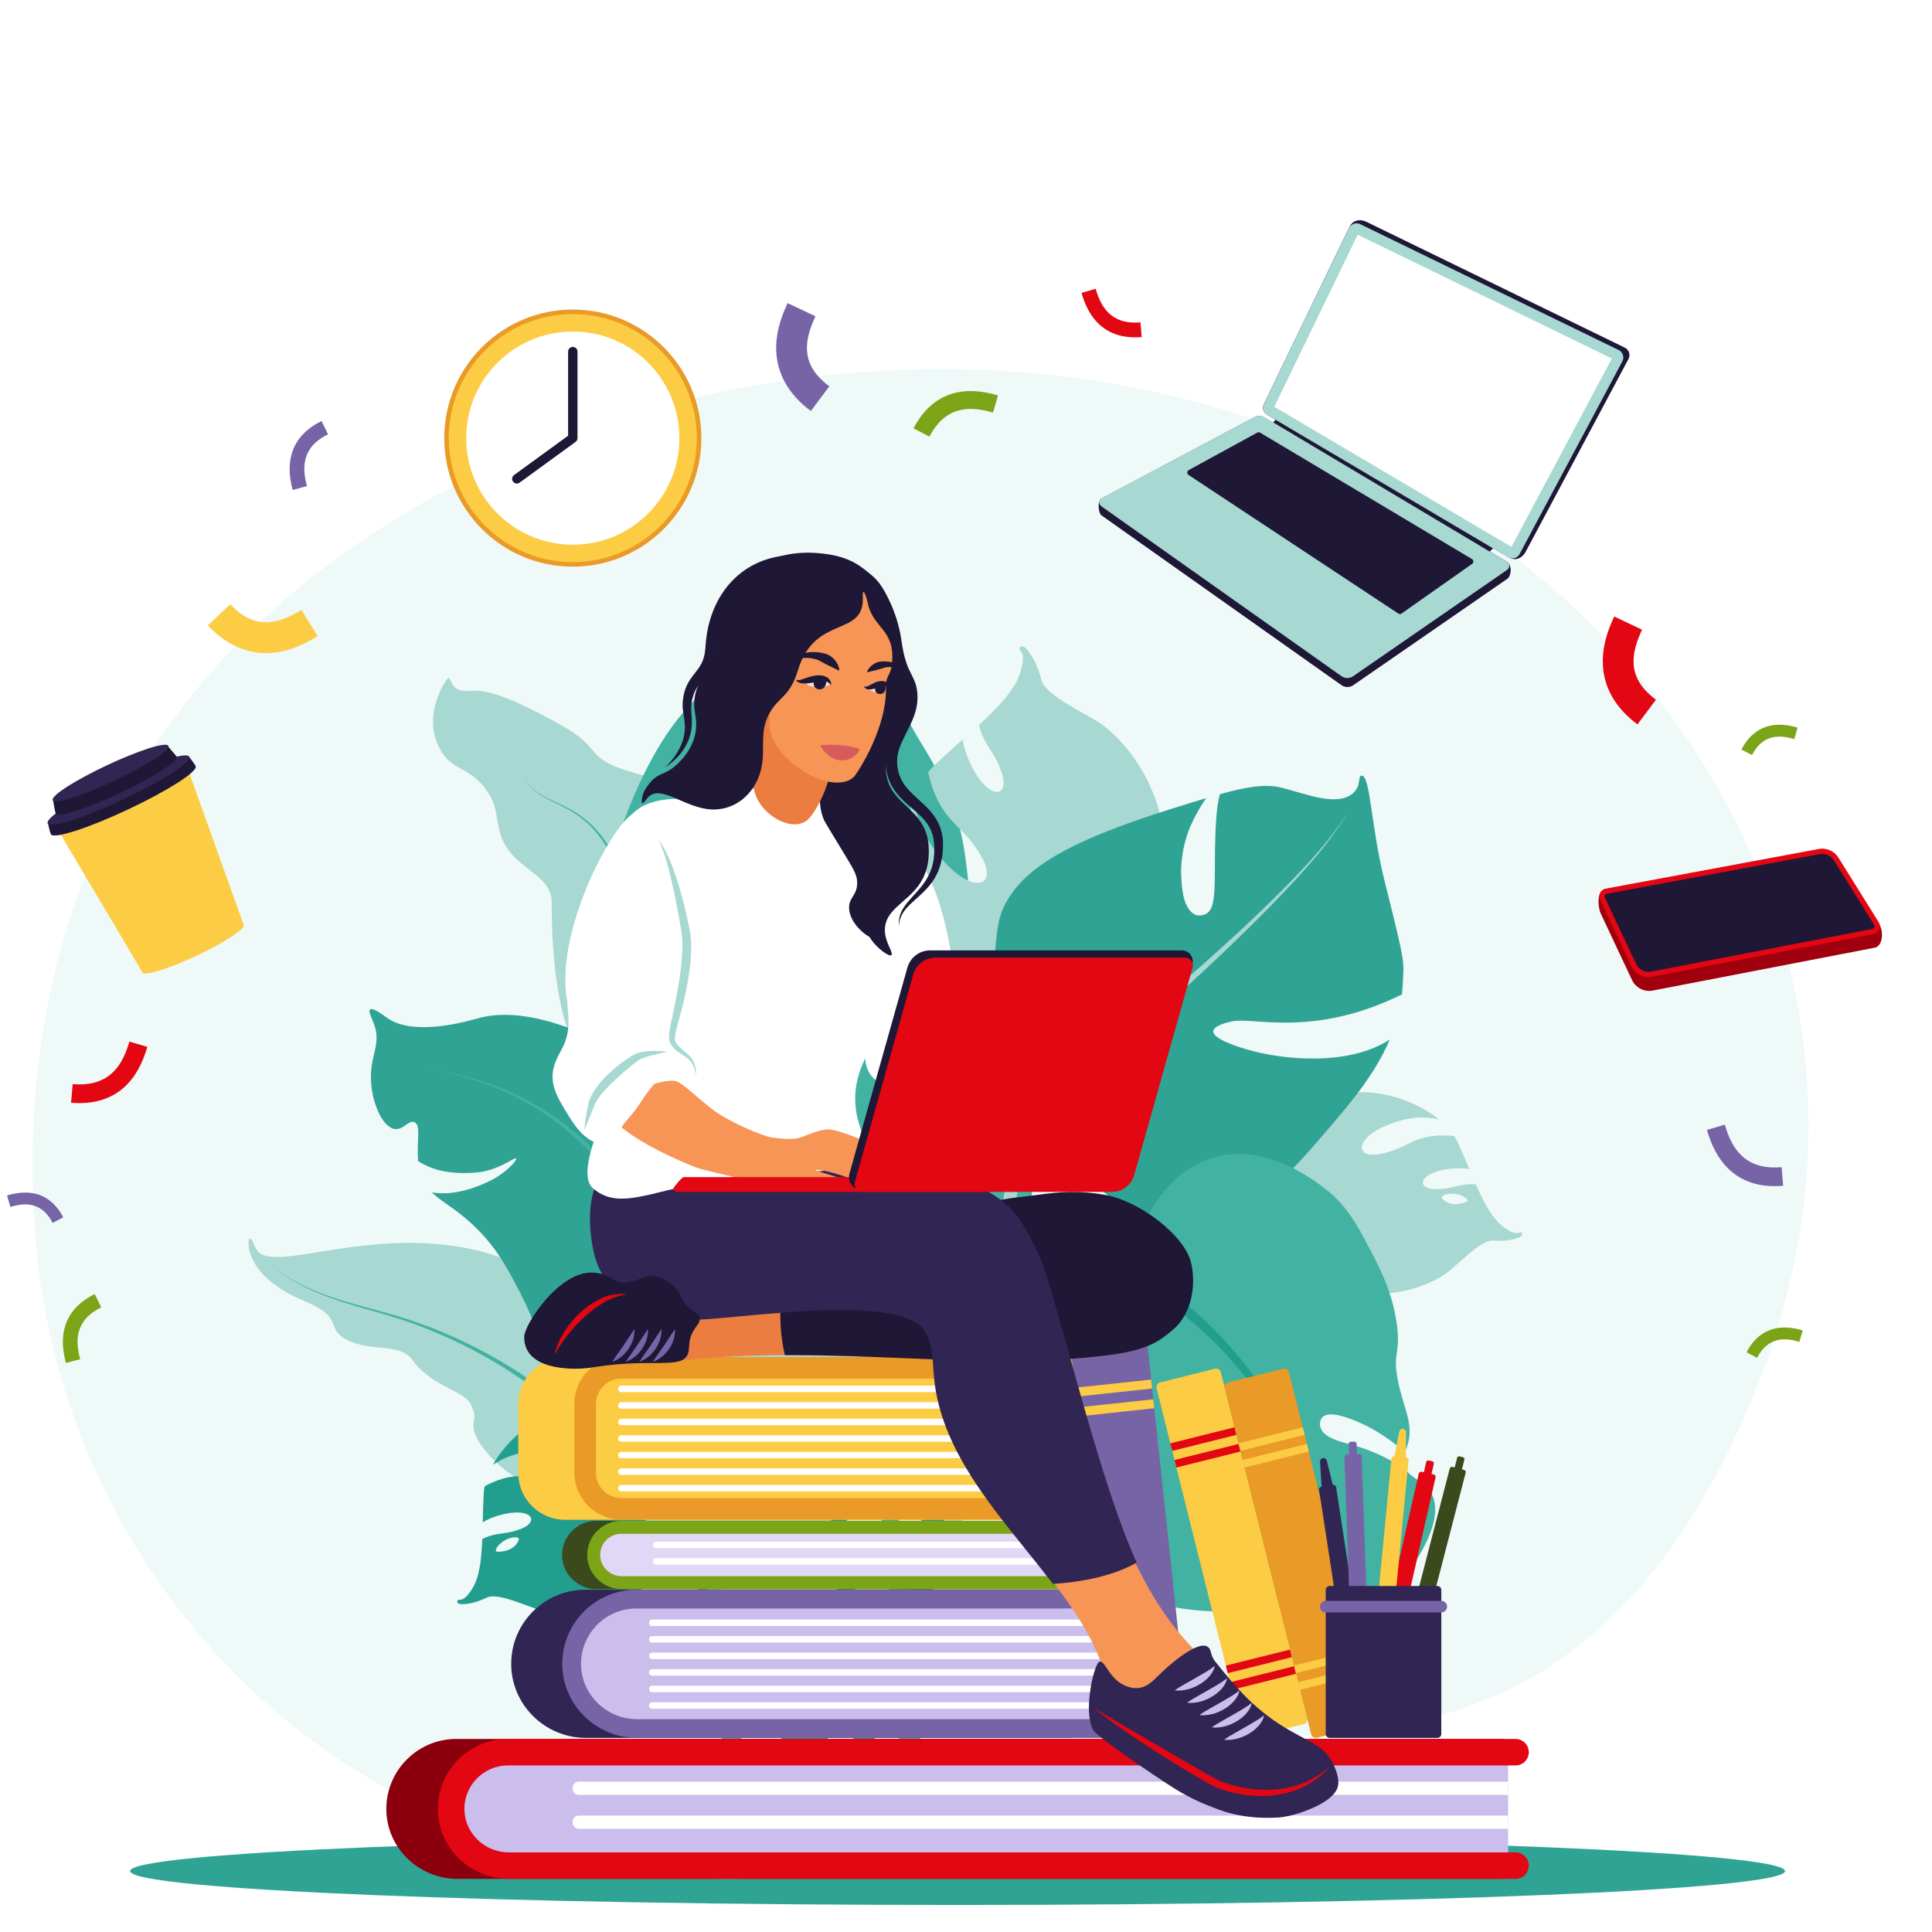 <svg xmlns="http://www.w3.org/2000/svg" xmlns:xlink="http://www.w3.org/1999/xlink" width="1080" zoomAndPan="magnify" viewBox="0 0 810 810" height="1080" preserveAspectRatio="xMidYMid meet" version="1.0"><defs><clipPath id="5c7a0c4f9e"><path d="M 54 770 L 749 770 L 749 798.75 L 54 798.75 Z M 54 770 " clip-rule="nonzero"/></clipPath></defs><rect x="-81" width="972" fill="#ffffff" y="-81" height="972" fill-opacity="1"/><rect x="-81" width="972" fill="#ffffff" y="-81" height="972" fill-opacity="1"/><g clip-path="url(#5c7a0c4f9e)"><path fill="#2fa495" d="M 748.383 784.453 C 748.383 792.305 593.059 798.672 401.465 798.672 C 209.859 798.672 54.539 792.305 54.539 784.453 C 54.539 776.598 209.859 770.23 401.465 770.23 C 593.059 770.23 748.383 776.598 748.383 784.453 " fill-opacity="1" fill-rule="nonzero"/></g><path fill="#eff9f8" d="M 364.66 778.836 C 392.797 769.961 389.168 760.168 459.469 734.465 C 521.902 711.645 653.977 773.25 732.727 590.887 C 843.75 333.777 574.418 81.059 261.844 174.617 C 160.93 204.816 -0.02 298.098 14.625 515.672 C 22.188 628.043 95.066 728.773 199.242 766.555 C 246.594 783.727 305.645 797.441 364.66 778.836 " fill-opacity="1" fill-rule="nonzero"/><path fill="#a7d8d1" d="M 615.273 503.391 C 615.23 503.586 615.055 503.789 614.199 504.113 C 613.48 504.383 608.965 505.977 605.598 503.391 C 605.02 502.938 604.402 502.469 604.484 501.949 C 604.633 500.906 607.531 500.234 609.965 500.523 C 612.699 500.852 615.441 502.457 615.273 503.391 Z M 636.754 516.852 C 634.371 517.875 629.41 513.82 628.301 512.688 C 624.609 508.91 621.672 503.172 618.773 496.582 C 613.098 496.039 609.867 497.953 605.09 498.422 C 595.648 499.348 596.504 495.555 596.609 495.258 C 598.227 490.637 610.035 488.984 616.023 490.148 C 614.484 486.5 612.906 482.727 611.164 478.961 C 610.758 478.082 610.27 477.223 609.727 476.371 C 609.301 476.297 608.855 476.23 608.367 476.191 C 594.988 475.129 591.086 480.109 583.117 482.676 C 570.816 486.633 570.863 481.336 570.914 480.91 C 571.758 474.105 587.824 468.367 595.953 468.496 C 597.34 468.516 600.082 468.562 603.199 469.262 C 585.176 454.578 547.973 450.762 547.32 478.59 C 547.168 484.973 540.855 480.879 534.32 487.527 C 528.77 493.164 530.594 502.488 531.055 505.469 C 533.352 520.504 546.461 534.961 562.672 540.152 C 578.148 545.109 595.59 541.352 606.488 533.727 C 610.273 531.078 620.762 519.793 625.746 520.121 C 631.785 520.527 635.25 519.531 637.195 518.625 C 638.801 517.871 638.449 516.125 636.754 516.852 " fill-opacity="1" fill-rule="nonzero"/><path fill="#a7d8d1" d="M 198.586 596.355 C 199.32 592.789 198.762 592.039 197.508 589.078 C 194.848 582.809 181.32 581.832 172.789 570.031 C 167.367 562.531 153.398 567.293 143.738 560.715 C 136.863 556.031 143.852 552.18 127.418 545.375 C 102.434 535.035 103.676 519.957 104.57 519.441 C 105.996 518.629 106.395 523.043 108.473 525.004 C 118.211 534.207 169.668 507.395 220.051 531.289 C 241.98 541.688 258.547 558.074 265.633 580.621 C 270.824 597.145 266.516 606.523 260.27 605.828 C 252.891 605.008 258.82 608.988 255.305 615.988 C 240.695 645.074 195.836 609.68 198.586 596.355 " fill-opacity="1" fill-rule="nonzero"/><path fill="#a7d8d1" d="M 299.941 345.34 C 283.25 362.824 262.223 363.352 261.977 362.66 C 261.68 361.809 281.363 358.402 295.254 340.379 C 287.676 333.117 278.195 327.43 266.504 324.188 C 244.191 317.996 253.508 314.34 236.031 304.469 C 213.109 291.52 203.219 288.98 197.52 289.664 C 188.316 290.77 189.441 283.32 187.785 284.422 C 186.707 285.133 175.957 301.309 185.43 315.703 C 190.43 323.297 198.461 322.051 205.129 333.074 C 208.691 338.957 207.66 342.234 209.695 349.309 C 214.082 364.602 231.301 365.645 231.309 378.277 C 231.312 453.188 256.199 462.621 279.359 467.414 C 292.121 470.055 292.215 458.625 299.926 461.695 C 320.113 469.734 336.094 387.602 299.941 345.34 " fill-opacity="1" fill-rule="nonzero"/><path fill="#42b2a3" d="M 289.262 295.512 C 309.453 274.141 317.012 255.086 331.355 251.137 C 339.246 248.973 338.906 252.516 345.77 245.484 C 348.926 242.246 351.145 237.59 352.293 238.059 C 353.367 238.5 351.293 242.551 352.422 246.84 C 354.188 253.539 362.102 254.418 367.836 259.801 C 372.109 263.812 373.586 268.84 374.383 274.172 C 361.215 282.453 336.406 283.812 339.992 284.789 C 343.676 285.785 363.207 286.84 375.609 284.52 C 378.664 306.09 388.754 310.77 398.359 335.043 C 405.691 353.578 404.75 363.363 408.254 389.883 C 418.934 470.629 441.621 485.484 428.824 520.562 C 427.398 524.469 408.02 556.285 386.781 559.648 C 374.031 561.668 368.754 552.109 351.879 553.684 C 335.406 555.227 331.836 565.141 315.449 569.062 C 315.449 569.062 304.473 572.402 280.621 561.332 C 220.398 533.387 237.051 350.773 289.262 295.512 " fill-opacity="1" fill-rule="nonzero"/><path fill="#2fa495" d="M 155.516 450.859 C 155.691 441.727 159.664 437.504 156.902 429.59 C 155.918 426.758 154.262 424.008 155.137 423.242 C 156.309 422.219 160.895 425.766 162.262 426.73 C 173.832 434.879 196.355 427.977 201.086 426.75 C 229.672 419.309 272.535 446.098 293.383 464.262 C 303.043 472.68 341.488 506.184 338.156 548.895 C 338.035 550.477 339.965 580.664 319.414 586.785 C 306.383 590.668 298.383 576.199 284.352 582.184 C 275.145 586.105 272.117 593.375 263.305 595.527 C 251.57 598.391 239.02 585.387 236.137 582.215 C 225.73 570.742 229.418 563.914 218.238 542.328 C 213.004 532.211 208.605 523.723 199.715 514.926 C 191.555 506.844 185.285 504.129 181.055 499.926 C 188.277 501.109 196.852 499.387 205.922 494.824 C 212.121 491.707 217.078 486.324 216.297 485.652 C 215.637 485.098 208.996 490.883 199.375 491.613 C 186.348 492.602 179.512 489.488 175.34 486.844 C 174.492 478.793 176.734 471.691 173.707 470.461 C 171.246 469.465 169.121 473.898 165.461 473.34 C 159.977 472.5 155.32 461.082 155.516 450.859 " fill-opacity="1" fill-rule="nonzero"/><path fill="#229e8e" d="M 207.953 650.289 C 208.059 650.461 208.301 650.586 209.215 650.574 C 209.98 650.562 214.766 650.387 216.945 646.742 C 217.32 646.113 217.719 645.449 217.461 644.996 C 216.934 644.078 213.992 644.516 211.84 645.68 C 209.41 646.984 207.453 649.492 207.953 650.289 Z M 192.91 670.699 C 195.504 670.781 198.629 665.191 199.246 663.723 C 201.293 658.859 201.91 652.438 202.195 645.25 C 207.281 642.656 210.984 643.254 215.602 641.934 C 224.723 639.328 222.531 636.113 222.328 635.879 C 219.125 632.172 207.531 634.969 202.391 638.254 C 202.48 634.297 202.57 630.199 202.805 626.066 C 202.863 625.094 203 624.113 203.191 623.129 C 203.562 622.898 203.949 622.676 204.387 622.461 C 216.438 616.562 221.898 619.758 230.254 619.219 C 243.152 618.383 241.16 613.473 240.961 613.098 C 237.676 607.082 220.621 607.641 213.109 610.746 C 211.824 611.27 209.289 612.324 206.652 614.113 C 218.027 593.844 251.23 576.625 262.051 602.277 C 264.531 608.164 268.91 602.031 277.426 605.816 C 284.656 609.027 286.383 618.367 287.051 621.305 C 290.434 636.137 283.543 654.395 270.371 665.18 C 257.797 675.469 240.191 678.375 227.262 675.285 C 222.762 674.211 208.867 667.566 204.352 669.703 C 198.883 672.293 195.293 672.641 193.152 672.512 C 191.379 672.406 191.074 670.645 192.91 670.699 " fill-opacity="1" fill-rule="nonzero"/><path fill="#a7d8d1" d="M 428.035 273.09 C 430.312 275.617 427.363 283.484 426.426 285.344 C 423.289 291.516 417.395 297.578 410.441 303.949 C 412.16 311.234 415.895 314.434 418.492 320.176 C 423.613 331.508 418.539 332.039 418.133 332.035 C 411.711 331.969 404.684 318.004 403.613 310.078 C 399.73 313.52 395.707 317.078 391.77 320.824 C 390.848 321.699 389.984 322.664 389.164 323.695 C 389.242 324.262 389.348 324.84 389.508 325.457 C 393.812 342.512 401.641 345.262 408.188 354.082 C 418.277 367.695 411.68 369.867 411.137 369.98 C 402.332 371.797 388.441 354.266 385.176 344.113 C 384.613 342.383 383.523 338.957 383.074 334.797 C 372.441 363.359 383.363 411.164 418.188 400.254 C 426.172 397.746 423.754 407.316 434.762 412.629 C 444.098 417.141 454.906 410.953 458.41 409.133 C 476.113 399.949 488.535 377.578 488.156 355.266 C 487.797 333.957 475.785 313.891 461.734 303.566 C 456.848 299.98 438.422 291.715 436.734 285.383 C 434.688 277.715 431.992 273.832 430.051 271.801 C 428.438 270.117 426.422 271.301 428.035 273.09 " fill-opacity="1" fill-rule="nonzero"/><path fill="#2fa495" d="M 452.16 450.934 C 447.039 446.938 439.719 455.352 429.234 450.98 C 419.117 446.77 409.559 432.984 412.895 423.195 C 418.586 406.488 416.012 390.984 420.527 380.953 C 427.812 364.789 446.27 353.078 492.098 338.793 C 497.137 337.223 501.641 335.824 505.707 334.613 C 503.449 337.848 501.293 341.5 499.477 345.539 C 498.461 347.801 494.395 357.195 495.312 369.09 C 495.629 373.211 496.25 381.301 501.258 383.562 C 501.645 383.738 503.457 384.16 505.445 383.242 C 509.203 381.512 509.316 374.895 509.336 363.324 C 509.359 344.488 510.258 337.043 511.469 332.957 C 522.957 329.785 530.531 328.625 537.055 330.18 C 546.672 332.465 559.887 338.285 566.906 332.855 C 570.961 329.719 569.098 325.145 570.895 325.172 C 574.574 325.219 574.684 346.148 580.5 369.402 C 589.449 405.195 588.551 402.426 588.145 412.02 C 588.074 413.684 587.945 415.316 587.75 416.926 C 550.375 435.332 525.293 426.188 516.379 428.234 C 514.77 428.602 508.848 429.961 508.664 432.324 C 508.41 435.719 520.109 439.191 522.609 439.93 C 537.781 444.43 565.43 447.09 582.664 435.82 C 576.527 450.328 566.238 462.355 556.789 473.414 C 540.906 491.973 526.375 508.961 502.93 511.547 C 488.703 513.121 469.559 507.785 460.141 497.121 C 446.395 481.551 464.523 460.582 452.16 450.934 " fill-opacity="1" fill-rule="nonzero"/><path fill="#a7d8d1" d="M 565.477 339.5 C 563.176 343.836 560.254 347.793 557.219 351.633 C 554.168 355.461 550.934 359.141 547.621 362.75 C 540.973 369.945 534.012 376.848 526.918 383.605 C 512.723 397.109 498 410.059 483.121 422.816 C 475.676 429.195 468.188 435.508 460.668 441.805 L 449.391 451.266 C 447.512 452.848 445.637 454.434 443.766 456.066 C 442.828 456.875 441.902 457.77 440.977 458.633 C 440.086 459.539 439.176 460.434 438.344 461.398 C 436.637 463.293 435.047 465.316 433.637 467.449 C 432.215 469.574 430.93 471.793 429.812 474.07 C 427.523 478.617 425.824 483.359 424.297 488.102 C 423.543 490.488 422.844 492.836 422.188 495.266 C 421.523 497.762 421.043 500.238 420.617 502.703 C 419.785 507.633 419.18 512.531 418.613 517.426 C 417.488 527.207 416.512 536.945 415.332 546.652 C 414.172 556.355 412.836 566.02 411.207 575.621 C 407.941 594.809 403.523 613.785 397.059 631.996 C 390.609 650.188 382.113 667.641 370.945 683.141 C 359.816 698.645 345.918 712.035 329.934 722.219 L 335.613 730.922 C 339.805 728.074 343.902 725.074 347.832 721.871 C 351.734 718.637 355.516 715.266 359.105 711.691 C 362.68 708.105 366.102 704.383 369.336 700.504 C 372.547 696.609 375.594 692.586 378.473 688.453 C 389.926 671.855 398.391 653.492 404.664 634.609 C 410.961 615.699 415.066 596.23 417.992 576.703 C 419.453 566.934 420.605 557.133 421.578 547.34 C 422.566 537.547 423.355 527.75 424.277 518.023 C 424.746 513.164 425.25 508.32 425.957 503.559 C 426.32 501.188 426.73 498.832 427.281 496.574 C 427.852 494.262 428.496 491.895 429.16 489.586 C 430.531 484.965 432.051 480.406 434.074 476.141 C 435.074 473.992 436.203 471.93 437.461 469.945 C 438.707 467.961 440.109 466.074 441.645 464.293 C 442.391 463.387 443.219 462.543 444.02 461.68 C 444.871 460.848 445.688 460.023 446.582 459.203 C 448.371 457.566 450.199 455.938 452.027 454.312 L 463.059 444.586 C 470.418 438.102 477.766 431.59 485.059 425.023 C 499.633 411.879 514.059 398.539 527.945 384.656 C 534.879 377.707 541.688 370.617 548.164 363.238 C 551.391 359.539 554.547 355.77 557.512 351.855 C 560.457 347.934 563.289 343.891 565.477 339.5 " fill-opacity="1" fill-rule="nonzero"/><path fill="#42b2a3" d="M 457.336 628.289 C 461.285 599.992 474.102 579.832 474.832 575.129 C 474.891 574.773 475.367 571.449 473.73 570.414 C 472.102 569.387 469.137 570.988 468.156 571.957 C 445.328 594.422 456.867 630.863 451.082 650.988 C 450.707 650.477 450.312 649.945 449.895 649.387 C 441.629 638.484 412.895 606.617 416.676 565.258 C 417.199 559.605 420.211 543.316 431.961 537.227 C 447.516 529.168 456.32 530.273 474.84 537.984 C 482.48 541.164 475.137 524.195 481.383 510.008 C 481.977 508.656 489.434 492.375 506.148 486.172 C 532.707 476.32 558.566 500.832 559.633 501.875 C 566.328 508.414 569.91 515.266 574.801 524.641 C 578.922 532.527 583.801 542.062 585.602 555.02 C 587.363 567.715 583.789 566.59 585.977 578.297 C 588.242 590.434 593.031 596.75 590.047 606.047 C 589.684 607.156 589.309 608.031 588.988 608.836 C 583.848 604.25 577.035 599.434 569.516 596.223 C 566.262 594.832 557.324 591.02 554.383 594.25 C 553.422 595.312 553.254 596.961 553.547 598.215 C 554.625 602.867 562.52 604.59 566.945 605.797 C 576.98 608.539 584.383 612.82 589.496 616.242 C 591.988 620.012 597.598 621.258 600.285 626.449 C 606.383 638.238 591.121 658.203 589.383 660.434 C 585.25 665.727 584 665.324 581.52 669.816 C 577.176 677.684 577.98 684.441 572.035 688.383 C 570.688 689.277 567.805 691.137 568.355 689.895 C 569.062 688.305 569.148 678.547 562.348 673.117 C 556.234 668.223 518.379 682.016 483.586 671.734 C 481.934 661.684 479.309 644.648 483.422 623.148 C 484.863 615.633 488.09 602.539 481.906 597.504 C 480.238 596.148 477.648 595.184 475.355 595.848 C 468.352 597.875 467.504 614.062 467.195 619.961 C 466.238 638.266 470.555 656.797 475.203 668.734 C 468.078 665.711 461.211 661.492 454.922 655.668 C 454.289 655.086 453.719 654.445 453.16 653.758 C 454.305 648.398 455.656 640.34 457.336 628.289 " fill-opacity="1" fill-rule="nonzero"/><path fill="#42b2a3" d="M 270.672 374.727 C 273.309 376.273 275.961 377.688 278.473 379.332 C 279.75 380.109 280.945 381.008 282.168 381.871 C 283.359 382.773 284.531 383.703 285.688 384.652 C 286.801 385.656 287.953 386.613 289.031 387.652 L 292.238 390.809 L 295.293 394.117 C 296.32 395.211 297.25 396.395 298.23 397.527 C 305.863 406.805 312.07 417.199 317.559 427.902 C 320.27 433.277 322.793 438.754 325.172 444.289 C 327.547 449.828 329.734 455.449 331.84 461.098 C 335.988 472.426 339.688 483.918 342.984 495.531 C 346.301 507.137 349.262 518.848 351.934 530.625 C 354.609 542.402 357.023 554.238 359.199 566.117 C 367.844 613.656 373.121 661.789 375.941 710.004 C 376.793 724.844 377.41 739.711 377.77 754.566 L 387.246 754.566 C 386.586 739.504 385.664 724.453 384.504 709.422 C 380.719 660.961 374.457 612.68 364.82 565.031 C 362.395 553.121 359.73 541.262 356.805 529.465 C 353.887 517.668 350.672 505.938 347.102 494.312 C 343.555 482.684 339.594 471.172 335.188 459.828 C 332.949 454.168 330.629 448.543 328.121 442.996 C 325.605 437.449 322.945 431.969 320.094 426.582 C 314.324 415.859 307.832 405.445 299.875 396.145 C 298.852 395.008 297.879 393.82 296.812 392.73 L 293.637 389.43 L 290.305 386.27 C 289.18 385.234 287.98 384.273 286.828 383.273 C 285.629 382.324 284.402 381.395 283.168 380.492 C 281.895 379.633 280.648 378.738 279.328 377.965 C 276.73 376.344 274 374.953 271.391 373.488 C 268.773 372.023 266.32 370.344 264.262 368.211 C 262.203 366.09 260.426 363.66 258.949 361.051 C 258.188 359.766 257.438 358.445 256.688 357.113 C 255.898 355.809 255.098 354.508 254.23 353.258 C 252.5 350.738 250.574 348.355 248.41 346.195 C 246.242 344.043 243.828 342.141 241.234 340.543 C 238.645 338.934 235.883 337.645 233.129 336.387 C 230.383 335.121 227.625 333.848 225.203 332.039 C 223.992 331.137 222.871 330.121 221.863 328.988 C 220.875 327.844 220.012 326.598 219.234 325.293 C 219.984 326.613 220.824 327.879 221.793 329.043 C 222.781 330.199 223.887 331.25 225.09 332.176 C 227.5 334.051 230.258 335.387 232.977 336.711 C 235.707 338.023 238.422 339.355 240.949 340.996 C 243.477 342.629 245.812 344.547 247.902 346.699 C 249.988 348.859 251.836 351.242 253.488 353.754 C 254.32 355.004 255.082 356.301 255.836 357.605 C 256.543 358.926 257.266 360.246 258.023 361.586 C 259.473 364.27 261.25 366.82 263.363 369.078 C 265.469 371.355 268.039 373.184 270.672 374.727 " fill-opacity="1" fill-rule="nonzero"/><path fill="#42b2a3" d="M 281.508 538.363 L 282.879 541.883 L 284.164 545.43 C 287.492 554.93 289.957 564.711 291.594 574.633 C 293.223 584.551 294.047 594.594 294.098 604.641 C 294.137 609.66 293.969 614.688 293.66 619.707 C 293.504 622.219 293.305 624.727 293.094 627.254 C 292.879 629.789 292.703 632.375 292.547 634.938 C 291.965 645.211 292.031 655.508 292.617 665.773 C 293.23 676.039 294.387 686.266 295.984 696.414 C 299.18 716.727 304.215 736.699 310.449 756.242 C 312.234 761.805 314.129 767.332 316.098 772.828 L 325.727 772.828 C 323.223 766.445 320.832 760.02 318.582 753.539 C 312.008 734.488 306.609 715.027 303.012 695.223 C 301.219 685.32 299.848 675.348 299.02 665.324 C 298.207 655.305 297.906 645.238 298.238 635.191 C 298.328 632.676 298.441 630.184 298.594 627.648 C 298.742 625.105 298.891 622.543 298.988 619.977 C 299.184 614.84 299.23 609.691 299.074 604.551 C 298.777 594.262 297.691 583.996 295.785 573.887 C 293.867 563.777 291.109 553.836 287.492 544.223 L 286.09 540.629 L 284.609 537.074 C 283.609 534.734 282.586 532.387 281.52 530.059 C 279.391 525.406 277.102 520.816 274.613 516.336 C 269.645 507.375 263.902 498.824 257.301 490.988 C 250.711 483.152 243.246 476.027 234.98 470 C 230.844 466.984 226.52 464.238 222.027 461.805 L 218.621 460.051 C 217.488 459.469 216.32 458.949 215.168 458.395 C 212.84 457.359 210.5 456.344 208.109 455.449 C 198.59 451.793 188.617 449.379 178.527 448.156 C 188.586 449.613 198.469 452.254 207.848 456.109 C 210.203 457.051 212.508 458.109 214.797 459.195 C 215.922 459.77 217.07 460.312 218.184 460.914 L 221.512 462.73 C 225.91 465.242 230.121 468.059 234.133 471.129 C 242.156 477.273 249.352 484.465 255.664 492.332 C 261.992 500.199 267.441 508.746 272.129 517.68 C 274.469 522.145 276.621 526.711 278.613 531.348 C 279.605 533.672 280.566 536.012 281.508 538.363 " fill-opacity="1" fill-rule="nonzero"/><path fill="#42b2a3" d="M 320.434 710.68 C 328.207 728.008 335.031 745.762 341.152 763.746 C 342.184 766.766 343.18 769.793 344.172 772.828 L 349.996 772.828 C 348.762 769.203 347.508 765.586 346.219 761.98 C 339.766 743.953 332.609 726.172 324.496 708.82 C 316.395 691.461 307.297 674.551 296.977 658.398 C 286.652 642.262 275.07 626.883 261.996 612.859 C 248.906 598.863 234.281 586.258 218.207 575.832 C 202.156 565.391 184.66 557.164 166.344 551.684 C 164.047 551.031 161.75 550.355 159.449 549.727 L 152.543 547.879 C 147.945 546.625 143.367 545.309 138.863 543.766 C 134.359 542.223 129.926 540.453 125.695 538.273 C 121.465 536.094 117.441 533.461 113.984 530.164 C 117.387 533.516 121.383 536.219 125.59 538.473 C 129.805 540.723 134.227 542.566 138.715 544.188 C 143.211 545.805 147.777 547.195 152.363 548.523 L 159.246 550.477 C 161.531 551.141 163.801 551.848 166.082 552.535 C 184.23 558.277 201.477 566.715 217.227 577.32 C 233 587.91 247.281 600.621 260.02 614.676 C 272.75 628.758 283.977 644.16 293.949 660.305 C 303.918 676.453 312.668 693.352 320.434 710.68 " fill-opacity="1" fill-rule="nonzero"/><path fill="#229e8e" d="M 329.055 370.109 C 329.496 383.098 330.094 396.074 330.742 409.047 C 333.402 460.945 337.078 512.781 341.359 564.57 C 345.676 616.359 350.668 668.102 356.785 719.75 C 358.891 737.457 361.137 755.152 363.582 772.828 L 373.266 772.828 C 370.422 754.812 367.789 736.746 365.301 718.66 C 358.254 667.266 352.324 615.688 347.059 564.043 C 341.832 512.398 337.215 460.672 333.602 408.879 C 332.715 395.93 331.879 382.973 331.203 370.016 L 330.727 360.301 L 330.352 350.582 C 330.262 347.359 330.281 344.141 330.59 340.961 C 330.883 337.773 331.613 334.699 332.582 331.59 C 333.051 330.039 333.48 328.445 333.844 326.84 C 334.184 325.23 334.453 323.602 334.645 321.977 C 335.055 318.719 335.125 315.449 335.188 312.191 C 335.246 305.691 335.152 299.207 335.52 292.738 C 335.875 286.277 336.758 279.824 338.586 273.605 C 340.41 267.391 343.227 261.477 346.848 256.086 C 343.129 261.406 340.191 267.289 338.242 273.504 C 336.289 279.723 335.277 286.203 334.805 292.691 C 334.316 299.184 334.293 305.691 334.117 312.172 C 333.992 315.402 333.863 318.633 333.398 321.812 C 333.18 323.406 332.895 324.98 332.535 326.539 C 332.152 328.098 331.711 329.633 331.211 331.176 C 330.191 334.246 329.344 337.508 328.984 340.781 C 328.613 344.062 328.531 347.348 328.562 350.617 L 328.762 360.367 L 329.055 370.109 " fill-opacity="1" fill-rule="nonzero"/><path fill="#a7d8d1" d="M 273.789 558.777 C 274.258 559.238 282.133 553.633 297.867 542.41 C 300.34 540.641 302.93 538.766 302.535 537.762 C 301.973 536.32 295.438 537.008 290.516 538.953 C 278.836 543.586 272.008 557.035 273.789 558.777 Z M 259.539 558.797 C 266.992 540.395 282.043 527.562 297.625 522.648 C 301.723 521.359 308.77 519.246 314.023 522.691 C 322.27 528.094 319.898 543.078 323.172 543.512 C 327.27 544.066 328.484 521.672 341.242 516.117 C 350.676 512.008 363.902 516.23 371.223 523.484 C 389.812 541.906 385.664 577.551 375.426 599.891 C 369.438 612.965 351.43 643.164 328.504 648.574 C 323.918 649.656 307.801 652.422 303.668 662.91 C 302.785 665.164 302.891 666.641 301.66 667.305 C 296.371 670.137 278.32 651.516 268.148 632.82 C 263.543 624.352 246.027 592.156 259.539 558.797 " fill-opacity="1" fill-rule="nonzero"/><path fill="#229e8e" d="M 335.441 737.828 C 336.953 736.527 338.828 735.125 340.684 733.719 C 342.551 732.305 344.453 730.863 346.34 729.383 C 350.121 726.422 353.855 723.293 357.43 719.98 C 364.578 713.348 371.105 705.906 376.559 697.723 C 382.027 689.547 386.398 680.625 389.535 671.332 C 392.695 662.039 394.582 652.375 395.438 642.703 C 395.641 640.277 395.793 637.855 395.867 635.434 L 396.055 628.406 C 396.195 623.793 396.445 619.184 396.836 614.598 C 397.594 605.422 398.883 596.312 400.977 587.43 C 403.074 578.562 405.996 569.891 410.223 561.98 C 414.434 554.09 419.996 546.02 427.148 540.859 C 430.711 538.273 434.68 537.121 438.832 535.59 C 440.906 534.824 443.035 534.176 445.203 533.676 C 446.309 533.422 447.34 533.219 448.406 533.07 C 449.477 532.918 450.547 532.824 451.633 532.777 C 455.973 532.594 460.41 533.207 464.738 534.363 C 469.074 535.5 473.312 537.184 477.402 539.176 C 485.582 543.219 493.195 548.539 500.219 554.543 C 507.262 560.539 513.727 567.242 519.707 574.363 C 531.66 588.629 541.668 604.547 549.992 621.277 C 558.328 638.027 565.004 655.609 570.207 673.625 C 565.52 655.469 559.336 637.66 551.438 620.59 C 543.539 603.527 533.914 587.184 522.184 572.34 C 516.316 564.934 509.914 557.91 502.855 551.539 C 495.809 545.164 488.094 539.422 479.578 534.906 C 475.309 532.672 470.844 530.738 466.141 529.363 C 461.453 527.969 456.52 527.121 451.477 527.188 C 450.227 527.203 448.957 527.277 447.703 527.422 C 446.441 527.559 445.168 527.777 443.977 528.016 C 441.566 528.5 439.172 529.148 436.832 529.938 C 432.141 531.523 427.637 533.762 423.535 536.57 C 415.266 542.184 408.77 550.012 403.938 558.492 C 399.074 567.008 395.715 576.18 393.23 585.48 C 390.758 594.785 389.145 604.254 388.082 613.742 C 387.551 618.484 387.156 623.234 386.875 627.988 C 386.727 630.344 386.637 632.805 386.508 635.016 C 386.391 637.277 386.195 639.531 385.957 641.773 C 384.98 650.758 383.047 659.594 379.992 668 C 376.953 676.406 372.832 684.391 367.719 691.699 C 362.617 699.016 356.559 705.656 349.836 711.633 C 346.473 714.625 342.953 717.457 339.293 720.195 C 337.465 721.574 335.605 722.922 333.707 724.301 C 331.793 725.691 329.875 727.051 327.785 728.758 C 325.25 730.828 324.875 734.57 326.953 737.105 C 329.027 739.645 332.766 740.02 335.305 737.945 C 335.328 737.918 335.359 737.898 335.383 737.871 L 335.441 737.828 " fill-opacity="1" fill-rule="nonzero"/><path fill="#fccc44" d="M 78.754 322.383 L 24.32 347.977 C 24.32 347.977 59.723 407.648 59.75 407.711 C 60.52 409.348 70.633 406.211 82.344 400.711 C 94.051 395.203 102.918 389.418 102.148 387.781 C 102.117 387.719 78.754 322.383 78.754 322.383 " fill-opacity="1" fill-rule="nonzero"/><path fill="#312553" d="M 47.902 327.445 C 35.977 333.055 23.059 337.621 22.09 335.559 C 21.117 333.496 32.875 326.465 44.805 320.855 C 56.734 315.246 69.652 310.68 70.621 312.742 C 71.59 314.809 59.832 321.84 47.902 327.445 " fill-opacity="1" fill-rule="nonzero"/><path fill="#312553" d="M 51.59 335.289 C 36.98 342.156 21.168 347.762 19.988 345.25 C 18.809 342.746 33.215 334.141 47.824 327.277 C 62.43 320.406 78.246 314.801 79.426 317.309 C 80.602 319.82 66.199 328.418 51.59 335.289 " fill-opacity="1" fill-rule="nonzero"/><path fill="#1e1735" d="M 70.516 313.02 C 70.543 315.023 60.668 321.262 47.832 327.297 C 34.871 333.391 23.68 337.023 22.332 335.617 C 22.297 335.629 22.277 335.637 22.277 335.637 C 22.277 335.637 23.09 340.57 23.344 341.113 C 24.203 342.945 36.262 339.082 50.277 332.496 C 64.289 325.906 74.957 319.082 74.094 317.254 C 73.957 316.957 71.352 313.977 70.516 313.02 " fill-opacity="1" fill-rule="nonzero"/><path fill="#1e1735" d="M 79.547 317.621 C 79.547 317.621 79.465 317.668 79.316 317.738 C 79.039 320.297 67.051 327.836 51.52 335.141 C 35.656 342.598 21.949 347.055 20.258 345.348 C 20.203 345.375 20.176 345.387 20.176 345.387 C 20.176 345.387 20.859 348.766 21.32 349.746 C 22.348 351.934 36.773 347.32 53.539 339.438 C 70.305 331.551 83.062 323.395 82.035 321.207 C 81.711 320.512 79.547 317.621 79.547 317.621 " fill-opacity="1" fill-rule="nonzero"/><path fill="#a0000d" d="M 762.551 356.223 L 673.055 372.82 C 668.988 373.645 670.18 381.023 671.098 382.965 L 684.23 410.871 C 685.781 414.164 689.359 415.984 692.938 415.293 L 785.762 397.371 C 789.035 397.027 790.027 391.301 787.965 387.613 L 770.754 359.832 C 769.02 357.059 765.766 355.625 762.551 356.223 " fill-opacity="1" fill-rule="nonzero"/><path fill="#e30613" d="M 762.535 355.938 L 673.191 372.57 C 671.09 372.961 669.914 375.246 670.828 377.188 L 683.957 405.094 C 685.508 408.383 689.094 410.207 692.664 409.516 L 785.492 391.594 C 787.754 391.156 788.871 388.59 787.656 386.641 L 770.742 359.543 C 769.012 356.77 765.754 355.336 762.535 355.938 " fill-opacity="1" fill-rule="nonzero"/><path fill="#1e1735" d="M 691.426 407.453 C 689.094 407.562 686.949 406.27 685.953 404.156 L 672.82 376.25 C 672.625 375.832 672.746 375.477 672.832 375.301 C 672.926 375.125 673.145 374.82 673.598 374.734 L 762.945 358.102 C 763.199 358.055 763.465 358.023 763.723 358.012 C 765.793 357.914 767.77 358.945 768.871 360.711 L 785.785 387.805 C 786.047 388.223 785.945 388.609 785.855 388.805 C 785.773 388.996 785.562 389.336 785.074 389.43 L 692.246 407.352 C 691.973 407.406 691.703 407.441 691.426 407.453 " fill-opacity="1" fill-rule="nonzero"/><path fill="#1e1735" d="M 532.387 178.953 L 536.488 173.688 L 628.016 227.742 L 622.551 233.402 L 532.387 178.953 " fill-opacity="1" fill-rule="nonzero"/><path fill="#1e1735" d="M 631.91 242.695 L 567.336 287.293 C 565.855 288.312 563.895 288.301 562.43 287.266 L 461.781 216.059 C 460.562 215.199 460.004 210.621 461.609 209.129 L 525.609 175.082 C 526.996 174.148 528.781 174.137 530.117 175.02 L 631.539 235.383 C 634.215 236.922 633.578 241.605 631.91 242.695 " fill-opacity="1" fill-rule="nonzero"/><path fill="#1e1735" d="M 682.75 150.496 L 639.664 231.297 C 638.742 233.035 636.293 235.707 632.512 233.695 L 531.219 173.895 C 529.668 172.98 529.082 171.031 529.867 169.41 L 565.805 95.113 C 567.59 91.559 571.102 92.125 572.82 92.965 L 681.211 145.754 C 682.977 146.617 683.672 148.766 682.75 150.496 " fill-opacity="1" fill-rule="nonzero"/><path fill="#a7d8d1" d="M 631.887 238.91 L 567.316 283.504 C 565.836 284.527 563.879 284.516 562.406 283.477 L 461.758 212.27 C 460.539 211.414 460.664 209.578 461.977 208.875 L 525.977 174.832 C 527.301 174.125 528.898 174.16 530.18 174.934 L 631.777 235.551 C 633.027 236.297 633.086 238.078 631.887 238.91 " fill-opacity="1" fill-rule="nonzero"/><path fill="#1e1735" d="M 617.211 236.387 L 587.602 257.227 C 587.203 257.504 586.668 257.516 586.266 257.246 L 498.301 199.121 C 497.555 198.621 497.602 197.516 498.383 197.082 L 527.133 181.367 C 527.5 181.168 527.949 181.18 528.309 181.391 L 617.133 234.387 C 617.871 234.832 617.91 235.887 617.211 236.387 " fill-opacity="1" fill-rule="nonzero"/><path fill="#a7d8d1" d="M 680.184 151.492 L 637.105 232.293 C 636.18 234.031 633.988 234.648 632.297 233.641 L 531.219 173.898 C 529.672 172.977 529.078 171.031 529.863 169.41 L 565.633 95.566 C 566.461 93.844 568.539 93.125 570.258 93.965 L 678.648 146.754 C 680.41 147.609 681.113 149.762 680.184 151.492 " fill-opacity="1" fill-rule="nonzero"/><path fill="#ffffff" d="M 534.266 170.527 L 569.207 98.398 L 675.773 150.301 L 633.668 229.281 L 534.266 170.527 " fill-opacity="1" fill-rule="nonzero"/><path fill="#ea9a26" d="M 294.047 183.68 C 294.047 213.445 269.914 237.578 240.148 237.578 C 210.387 237.578 186.254 213.445 186.254 183.68 C 186.254 153.91 210.387 129.781 240.148 129.781 C 269.914 129.781 294.047 153.91 294.047 183.68 " fill-opacity="1" fill-rule="nonzero"/><path fill="#fccc44" d="M 292.148 183.676 C 292.148 212.395 268.867 235.676 240.152 235.676 C 211.434 235.676 188.156 212.395 188.156 183.676 C 188.156 154.961 211.434 131.676 240.152 131.676 C 268.867 131.676 292.148 154.961 292.148 183.676 " fill-opacity="1" fill-rule="nonzero"/><path fill="#ffffff" d="M 284.836 183.684 C 284.836 208.363 264.832 228.371 240.148 228.371 C 215.469 228.371 195.461 208.363 195.461 183.684 C 195.461 159 215.469 138.992 240.148 138.992 C 264.832 138.992 284.836 159 284.836 183.684 " fill-opacity="1" fill-rule="nonzero"/><path fill="#1e1735" d="M 216.68 202.734 C 216.07 202.734 215.473 202.453 215.09 201.926 C 214.449 201.047 214.641 199.812 215.52 199.172 L 238.18 182.676 L 238.18 147.418 C 238.18 146.332 239.062 145.453 240.152 145.453 C 241.238 145.453 242.117 146.332 242.117 147.418 L 242.117 183.676 C 242.117 184.309 241.82 184.902 241.309 185.266 L 217.836 202.352 C 217.492 202.609 217.086 202.734 216.68 202.734 " fill-opacity="1" fill-rule="nonzero"/><path fill="#312553" d="M 245.707 728.629 L 449.637 728.629 C 449.645 728.629 449.648 728.625 449.648 728.617 L 449.648 720.777 C 449.648 720.77 449.645 720.766 449.637 720.766 L 449.637 674.367 C 449.645 674.367 449.648 674.359 449.648 674.352 L 449.648 666.516 C 449.648 666.508 449.645 666.504 449.637 666.504 L 245.387 666.504 C 228.441 666.504 214.625 680.137 214.332 697.012 C 214.02 714.43 228.285 728.629 245.707 728.629 " fill-opacity="1" fill-rule="nonzero"/><path fill="#cbbeed" d="M 266.836 724.828 L 463.629 724.828 L 463.629 670.562 L 266.836 670.562 C 251.852 670.562 239.703 682.711 239.703 697.695 C 239.703 712.684 251.852 724.828 266.836 724.828 " fill-opacity="1" fill-rule="nonzero"/><path fill="#7764a6" d="M 267.148 728.629 L 467.129 728.629 C 469.297 728.629 471.059 726.871 471.059 724.695 C 471.059 722.527 469.297 720.766 467.129 720.766 L 267.109 720.766 C 254.086 720.766 243.379 710.18 243.602 697.156 C 243.824 684.555 254.145 674.367 266.797 674.367 L 467.129 674.367 C 469.297 674.367 471.059 672.605 471.059 670.438 C 471.059 668.262 469.297 666.504 467.129 666.504 L 266.797 666.504 C 249.855 666.504 236.031 680.141 235.742 697.02 C 235.438 714.445 249.73 728.629 267.148 728.629 " fill-opacity="1" fill-rule="nonzero"/><path fill="#3a4a1d" d="M 250.211 666.262 L 463.773 666.262 C 465.273 666.262 466.488 665.047 466.488 663.551 C 466.488 662.051 465.273 660.836 463.773 660.836 L 463.773 643.039 C 465.273 643.039 466.488 641.824 466.488 640.324 C 466.488 638.828 465.273 637.613 463.773 637.613 L 249.953 637.613 C 241.973 637.613 235.496 644.18 235.633 652.199 C 235.777 660.051 242.355 666.262 250.211 666.262 " fill-opacity="1" fill-rule="nonzero"/><path fill="#e1d7f7" d="M 465.289 661.438 L 254.512 661.438 C 252.332 661.438 250.562 659.668 250.562 657.492 L 250.562 644.875 C 250.562 642.695 252.332 640.926 254.512 640.926 L 465.289 640.926 L 465.289 661.438 " fill-opacity="1" fill-rule="nonzero"/><path fill="#7ca417" d="M 260.77 666.262 L 466.797 666.262 C 468.293 666.262 469.508 665.047 469.508 663.547 C 469.508 662.051 468.293 660.832 466.797 660.832 L 260.715 660.832 C 255.875 660.832 251.766 657.035 251.625 652.191 C 251.477 647.168 255.527 643.039 260.516 643.039 L 466.797 643.039 C 468.293 643.039 469.508 641.82 469.508 640.324 C 469.508 638.824 468.293 637.609 466.797 637.609 L 260.516 637.609 C 252.527 637.609 246.051 644.18 246.191 652.199 C 246.332 660.051 252.918 666.262 260.77 666.262 " fill-opacity="1" fill-rule="nonzero"/><path fill="#ffffff" d="M 438.293 573.547 L 236.93 573.547 C 228.582 573.547 221.809 580.32 221.809 588.668 L 221.809 617.539 C 221.809 625.891 228.582 632.66 236.93 632.66 L 438.293 632.66 " fill-opacity="1" fill-rule="nonzero"/><path fill="#fccc44" d="M 236.93 637.184 L 450.66 637.184 L 450.66 569.023 L 236.93 569.023 C 226.082 569.023 217.285 577.82 217.285 588.668 L 217.285 617.539 C 217.285 628.391 226.082 637.184 236.93 637.184 " fill-opacity="1" fill-rule="nonzero"/><path fill="#ea9a26" d="M 260.449 637.109 L 457.297 637.109 C 459.793 637.109 461.82 635.086 461.82 632.586 C 461.82 630.086 459.793 628.062 457.297 628.062 L 260.449 628.062 C 254.602 628.062 249.855 623.316 249.855 617.461 L 249.855 588.598 C 249.855 582.742 254.602 577.996 260.449 577.996 L 457.297 577.996 C 459.793 577.996 461.82 575.973 461.82 573.473 C 461.82 570.977 459.793 568.949 457.297 568.949 L 260.449 568.949 C 249.602 568.949 240.809 577.742 240.809 588.598 L 240.809 617.461 C 240.809 628.312 249.602 637.109 260.449 637.109 " fill-opacity="1" fill-rule="nonzero"/><path fill="#ffffff" d="M 260.418 583.652 L 450.66 583.652 L 450.66 580.938 L 260.418 580.938 C 259.727 580.938 259.16 581.496 259.16 582.195 L 259.16 582.398 C 259.16 583.09 259.727 583.652 260.418 583.652 " fill-opacity="1" fill-rule="nonzero"/><path fill="#ffffff" d="M 260.418 590.59 L 450.66 590.59 L 450.66 587.871 L 260.418 587.871 C 259.727 587.871 259.16 588.438 259.16 589.133 L 259.16 589.332 C 259.16 590.027 259.727 590.59 260.418 590.59 " fill-opacity="1" fill-rule="nonzero"/><path fill="#ffffff" d="M 260.418 597.527 L 450.66 597.527 L 450.66 594.812 L 260.418 594.812 C 259.727 594.812 259.16 595.371 259.16 596.066 L 259.16 596.266 C 259.16 596.961 259.727 597.527 260.418 597.527 " fill-opacity="1" fill-rule="nonzero"/><path fill="#ffffff" d="M 260.418 604.461 L 450.66 604.461 L 450.66 601.746 L 260.418 601.746 C 259.727 601.746 259.16 602.312 259.16 603.004 L 259.16 603.207 C 259.16 603.898 259.727 604.461 260.418 604.461 " fill-opacity="1" fill-rule="nonzero"/><path fill="#ffffff" d="M 260.418 611.398 L 450.66 611.398 L 450.66 608.688 L 260.418 608.688 C 259.727 608.688 259.16 609.246 259.16 609.941 L 259.16 610.141 C 259.16 610.836 259.727 611.398 260.418 611.398 " fill-opacity="1" fill-rule="nonzero"/><path fill="#ffffff" d="M 260.418 618.336 L 450.66 618.336 L 450.66 615.621 L 260.418 615.621 C 259.727 615.621 259.16 616.18 259.16 616.879 L 259.16 617.074 C 259.16 617.773 259.727 618.336 260.418 618.336 " fill-opacity="1" fill-rule="nonzero"/><path fill="#ffffff" d="M 260.418 625.27 L 450.66 625.27 L 450.66 622.555 L 260.418 622.555 C 259.727 622.555 259.16 623.121 259.16 623.812 L 259.16 624.016 C 259.16 624.707 259.727 625.27 260.418 625.27 " fill-opacity="1" fill-rule="nonzero"/><path fill="#ffffff" d="M 273.383 681.711 L 463.629 681.711 L 463.629 678.996 L 273.383 678.996 C 272.691 678.996 272.125 679.559 272.125 680.254 L 272.125 680.457 C 272.125 681.152 272.691 681.711 273.383 681.711 " fill-opacity="1" fill-rule="nonzero"/><path fill="#ffffff" d="M 273.383 688.648 L 463.629 688.648 L 463.629 685.938 L 273.383 685.938 C 272.691 685.938 272.125 686.496 272.125 687.191 L 272.125 687.391 C 272.125 688.086 272.691 688.648 273.383 688.648 " fill-opacity="1" fill-rule="nonzero"/><path fill="#ffffff" d="M 273.383 695.586 L 463.629 695.586 L 463.629 692.871 L 273.383 692.871 C 272.691 692.871 272.125 693.43 272.125 694.125 L 272.125 694.328 C 272.125 695.023 272.691 695.586 273.383 695.586 " fill-opacity="1" fill-rule="nonzero"/><path fill="#ffffff" d="M 273.383 702.52 L 463.629 702.52 L 463.629 699.805 L 273.383 699.805 C 272.691 699.805 272.125 700.371 272.125 701.066 L 272.125 701.266 C 272.125 701.961 272.691 702.52 273.383 702.52 " fill-opacity="1" fill-rule="nonzero"/><path fill="#ffffff" d="M 273.383 709.461 L 463.629 709.461 L 463.629 706.746 L 273.383 706.746 C 272.691 706.746 272.125 707.305 272.125 708 L 272.125 708.203 C 272.125 708.895 272.691 709.461 273.383 709.461 " fill-opacity="1" fill-rule="nonzero"/><path fill="#ffffff" d="M 273.383 716.395 L 463.629 716.395 L 463.629 713.68 L 273.383 713.68 C 272.691 713.68 272.125 714.242 272.125 714.938 L 272.125 715.141 C 272.125 715.832 272.691 716.395 273.383 716.395 " fill-opacity="1" fill-rule="nonzero"/><path fill="#ffffff" d="M 275.039 649.07 L 465.289 649.07 L 465.289 646.355 L 275.039 646.355 C 274.348 646.355 273.789 646.914 273.789 647.613 L 273.789 647.816 C 273.789 648.508 274.348 649.07 275.039 649.07 " fill-opacity="1" fill-rule="nonzero"/><path fill="#ffffff" d="M 275.039 656.008 L 465.289 656.008 L 465.289 653.289 L 275.039 653.289 C 274.348 653.289 273.789 653.855 273.789 654.551 L 273.789 654.75 C 273.789 655.445 274.348 656.008 275.039 656.008 " fill-opacity="1" fill-rule="nonzero"/><path fill="#8c000d" d="M 191.828 787.738 L 629.223 787.738 C 632.293 787.738 634.781 785.25 634.781 782.18 C 634.781 779.109 632.293 776.621 629.223 776.621 L 629.223 740.176 C 632.293 740.176 634.781 737.688 634.781 734.617 C 634.781 731.551 632.293 729.059 629.223 729.059 L 191.312 729.059 C 174.949 729.059 161.676 742.516 161.977 758.938 C 162.266 775.016 175.75 787.738 191.828 787.738 " fill-opacity="1" fill-rule="nonzero"/><path fill="#cbbeed" d="M 632.312 777.855 L 200.625 777.855 C 196.16 777.855 192.543 774.238 192.543 769.777 L 192.543 743.934 C 192.543 739.473 196.16 735.852 200.625 735.852 L 632.312 735.852 L 632.312 777.855 " fill-opacity="1" fill-rule="nonzero"/><path fill="#e30613" d="M 213.445 787.738 L 635.395 787.738 C 638.465 787.738 640.957 785.25 640.957 782.18 C 640.957 779.109 638.465 776.621 635.395 776.621 L 213.344 776.621 C 203.41 776.621 194.996 768.848 194.711 758.926 C 194.422 748.641 202.703 740.176 212.926 740.176 L 635.395 740.176 C 638.465 740.176 640.957 737.688 640.957 734.617 C 640.957 731.551 638.465 729.059 635.395 729.059 L 212.926 729.059 C 196.57 729.059 183.297 742.516 183.594 758.938 C 183.883 775.016 197.367 787.738 213.445 787.738 " fill-opacity="1" fill-rule="nonzero"/><path fill="#ffffff" d="M 242.68 752.531 L 632.312 752.531 L 632.312 746.973 L 242.68 746.973 C 241.258 746.973 240.105 748.125 240.105 749.547 L 240.105 749.957 C 240.105 751.379 241.258 752.531 242.68 752.531 " fill-opacity="1" fill-rule="nonzero"/><path fill="#ffffff" d="M 242.68 766.738 L 632.312 766.738 L 632.312 761.176 L 242.68 761.176 C 241.258 761.176 240.105 762.328 240.105 763.75 L 240.105 764.164 C 240.105 765.586 241.258 766.738 242.68 766.738 " fill-opacity="1" fill-rule="nonzero"/><path fill="#7764a6" d="M 468.738 728.57 L 496.066 725.641 C 497.348 725.504 498.27 724.359 498.133 723.086 L 479.715 551.008 C 479.578 549.73 478.434 548.809 477.156 548.945 L 449.828 551.871 C 448.547 552.004 447.625 553.148 447.762 554.43 L 466.18 726.504 C 466.316 727.781 467.465 728.707 468.738 728.57 " fill-opacity="1" fill-rule="nonzero"/><path fill="#fccc44" d="M 451.094 585.574 L 483.051 582.156 L 482.648 578.398 L 450.695 581.82 L 451.094 585.574 " fill-opacity="1" fill-rule="nonzero"/><path fill="#fccc44" d="M 451.977 593.848 L 483.934 590.426 L 483.527 586.668 L 451.574 590.09 L 451.977 593.848 " fill-opacity="1" fill-rule="nonzero"/><path fill="#fccc44" d="M 462.926 696.109 L 494.879 692.688 L 494.473 688.93 L 462.523 692.348 L 462.926 696.109 " fill-opacity="1" fill-rule="nonzero"/><path fill="#fccc44" d="M 463.809 704.379 L 495.766 700.957 L 495.363 697.199 L 463.406 700.621 L 463.809 704.379 " fill-opacity="1" fill-rule="nonzero"/><path fill="#fccc44" d="M 523.574 728.57 L 546.609 722.812 C 547.691 722.547 548.348 721.457 548.078 720.375 L 511.848 575.305 C 511.578 574.223 510.488 573.574 509.41 573.84 L 486.363 579.598 C 485.289 579.867 484.637 580.953 484.902 582.031 L 521.137 727.105 C 521.402 728.184 522.496 728.84 523.574 728.57 " fill-opacity="1" fill-rule="nonzero"/><path fill="#e30613" d="M 491.461 608.293 L 518.398 601.562 L 517.605 598.395 L 490.668 605.125 L 491.461 608.293 " fill-opacity="1" fill-rule="nonzero"/><path fill="#e30613" d="M 493.203 615.266 L 520.145 608.535 L 519.355 605.367 L 492.41 612.098 L 493.203 615.266 " fill-opacity="1" fill-rule="nonzero"/><path fill="#e30613" d="M 514.73 701.48 L 541.676 694.75 L 540.883 691.582 L 513.941 698.309 L 514.73 701.48 " fill-opacity="1" fill-rule="nonzero"/><path fill="#e30613" d="M 516.473 708.453 L 543.414 701.727 L 542.625 698.559 L 515.684 705.281 L 516.473 708.453 " fill-opacity="1" fill-rule="nonzero"/><path fill="#ea9a26" d="M 552.148 728.57 L 575.191 722.812 C 576.262 722.547 576.918 721.457 576.652 720.375 L 540.418 575.305 C 540.148 574.227 539.059 573.574 537.98 573.84 L 514.941 579.598 C 513.863 579.867 513.207 580.953 513.48 582.031 L 549.711 727.105 C 549.977 728.184 551.066 728.84 552.148 728.57 " fill-opacity="1" fill-rule="nonzero"/><path fill="#fccc44" d="M 520.039 608.289 L 546.98 601.559 L 546.188 598.395 L 519.25 605.121 L 520.039 608.289 " fill-opacity="1" fill-rule="nonzero"/><path fill="#fccc44" d="M 521.773 615.266 L 548.715 608.535 L 547.926 605.367 L 520.984 612.098 L 521.773 615.266 " fill-opacity="1" fill-rule="nonzero"/><path fill="#fccc44" d="M 543.305 701.48 L 570.246 694.75 L 569.457 691.582 L 542.52 698.309 L 543.305 701.48 " fill-opacity="1" fill-rule="nonzero"/><path fill="#fccc44" d="M 545.051 708.453 L 571.992 701.727 L 571.199 698.555 L 544.258 705.281 L 545.051 708.453 " fill-opacity="1" fill-rule="nonzero"/><path fill="#e30613" d="M 579.281 714.176 L 574.262 713.039 C 573.699 712.91 573.355 712.355 573.48 711.797 L 594.824 617.812 C 594.949 617.254 595.504 616.902 596.062 617.031 L 601.082 618.172 C 601.641 618.301 601.988 618.852 601.863 619.406 L 580.52 713.398 C 580.391 713.953 579.84 714.305 579.281 714.176 " fill-opacity="1" fill-rule="nonzero"/><path fill="#e30613" d="M 598.301 622.254 L 596.793 621.91 C 596.328 621.805 596.039 621.34 596.141 620.875 L 597.938 612.965 C 598.047 612.496 598.508 612.207 598.977 612.312 L 600.484 612.652 C 600.953 612.758 601.242 613.223 601.137 613.691 L 599.34 621.598 C 599.234 622.066 598.773 622.359 598.301 622.254 " fill-opacity="1" fill-rule="nonzero"/><path fill="#ea9a26" d="M 574.148 725.129 C 573.43 724.965 572.949 724.273 573.047 723.535 L 574.582 712.023 C 574.691 711.191 575.496 710.629 576.324 710.812 L 578.371 711.281 C 579.199 711.469 579.684 712.324 579.418 713.125 L 575.836 724.168 C 575.609 724.879 574.875 725.293 574.148 725.129 " fill-opacity="1" fill-rule="nonzero"/><path fill="#3a4a1d" d="M 590.145 707.406 L 585.379 706.172 C 584.848 706.031 584.531 705.492 584.668 704.965 L 607.809 615.711 C 607.945 615.184 608.484 614.867 609.012 615.004 L 613.781 616.234 C 614.309 616.379 614.629 616.918 614.488 617.441 L 591.355 706.699 C 591.211 707.227 590.676 707.543 590.145 707.406 " fill-opacity="1" fill-rule="nonzero"/><path fill="#3a4a1d" d="M 611.008 620.059 L 609.578 619.691 C 609.129 619.578 608.867 619.121 608.98 618.676 L 610.926 611.168 C 611.039 610.723 611.492 610.457 611.938 610.574 L 613.367 610.941 C 613.816 611.059 614.082 611.512 613.965 611.957 L 612.023 619.465 C 611.906 619.91 611.453 620.176 611.008 620.059 " fill-opacity="1" fill-rule="nonzero"/><path fill="#3a4a1d" d="M 584.926 717.73 C 584.234 717.551 583.797 716.875 583.914 716.172 L 585.715 705.215 C 585.844 704.414 586.633 703.902 587.414 704.105 L 589.359 704.609 C 590.145 704.809 590.586 705.645 590.316 706.402 L 586.562 716.863 C 586.32 717.527 585.613 717.906 584.926 717.73 " fill-opacity="1" fill-rule="nonzero"/><path fill="#312553" d="M 553.898 623.367 L 558.988 622.59 C 559.555 622.5 560.078 622.891 560.164 623.453 L 574.773 718.719 C 574.859 719.285 574.473 719.816 573.902 719.898 L 568.816 720.68 C 568.254 720.77 567.723 720.379 567.637 719.816 L 553.027 624.551 C 552.941 623.98 553.336 623.453 553.898 623.367 " fill-opacity="1" fill-rule="nonzero"/><path fill="#312553" d="M 569.906 715.867 L 571.43 715.633 C 571.902 715.559 572.352 715.887 572.422 716.359 L 573.652 724.375 C 573.723 724.852 573.398 725.289 572.922 725.363 L 571.395 725.598 C 570.922 725.672 570.48 725.344 570.402 724.871 L 569.176 716.855 C 569.105 716.383 569.43 715.941 569.906 715.867 " fill-opacity="1" fill-rule="nonzero"/><path fill="#312553" d="M 554.652 611.301 C 555.391 611.188 556.086 611.652 556.266 612.375 L 559.055 623.645 C 559.258 624.469 558.715 625.285 557.883 625.414 L 555.801 625.73 C 554.965 625.859 554.199 625.242 554.152 624.398 L 553.438 612.805 C 553.391 612.066 553.918 611.41 554.652 611.301 " fill-opacity="1" fill-rule="nonzero"/><path fill="#fccc44" d="M 584.488 610.535 L 589.617 611.031 C 590.188 611.082 590.602 611.586 590.547 612.156 L 581.312 708.094 C 581.258 708.664 580.75 709.082 580.184 709.027 L 575.055 708.535 C 574.484 708.48 574.066 707.973 574.125 707.406 L 583.363 611.465 C 583.414 610.898 583.918 610.477 584.488 610.535 " fill-opacity="1" fill-rule="nonzero"/><path fill="#fccc44" d="M 577.289 704.137 L 578.828 704.281 C 579.305 704.328 579.652 704.75 579.609 705.23 L 578.832 713.301 C 578.781 713.773 578.363 714.125 577.883 714.078 L 576.348 713.934 C 575.871 713.887 575.52 713.461 575.566 712.984 L 576.34 704.914 C 576.387 704.438 576.812 704.09 577.289 704.137 " fill-opacity="1" fill-rule="nonzero"/><path fill="#fccc44" d="M 588.184 599.023 C 588.922 599.094 589.484 599.719 589.48 600.461 L 589.418 612.074 C 589.418 612.918 588.684 613.578 587.844 613.496 L 585.754 613.297 C 584.906 613.215 584.316 612.426 584.477 611.598 L 586.629 600.188 C 586.773 599.457 587.445 598.949 588.184 599.023 " fill-opacity="1" fill-rule="nonzero"/><path fill="#7764a6" d="M 573.258 707.984 L 568.109 708.164 C 567.539 708.184 567.062 707.738 567.043 707.168 L 563.676 610.844 C 563.656 610.273 564.102 609.793 564.672 609.773 L 569.82 609.594 C 570.395 609.578 570.871 610.023 570.887 610.59 L 574.254 706.914 C 574.273 707.488 573.832 707.965 573.258 707.984 " fill-opacity="1" fill-rule="nonzero"/><path fill="#7764a6" d="M 568.188 614.25 L 566.641 614.301 C 566.16 614.316 565.754 613.945 565.746 613.465 L 565.461 605.363 C 565.441 604.883 565.816 604.48 566.297 604.465 L 567.84 604.41 C 568.32 604.391 568.727 604.77 568.742 605.246 L 569.027 613.348 C 569.039 613.828 568.668 614.23 568.188 614.25 " fill-opacity="1" fill-rule="nonzero"/><path fill="#7764a6" d="M 571.098 719.883 C 570.359 719.91 569.715 719.363 569.625 718.625 L 568.172 707.105 C 568.062 706.266 568.703 705.52 569.547 705.488 L 571.645 705.414 C 572.488 705.383 573.18 706.086 573.133 706.93 L 572.484 718.527 C 572.441 719.266 571.84 719.852 571.098 719.883 " fill-opacity="1" fill-rule="nonzero"/><path fill="#312553" d="M 602.613 728.629 L 557.48 728.629 C 556.562 728.629 555.812 727.883 555.812 726.961 L 555.812 666.598 C 555.812 665.676 556.562 664.934 557.48 664.934 L 602.613 664.934 C 603.531 664.934 604.277 665.676 604.277 666.598 L 604.277 726.961 C 604.277 727.883 603.531 728.629 602.613 728.629 " fill-opacity="1" fill-rule="nonzero"/><path fill="#7764a6" d="M 604.277 676.008 L 555.812 676.008 C 554.477 676.008 553.395 674.922 553.395 673.582 C 553.395 672.246 554.477 671.16 555.812 671.16 L 604.277 671.16 C 605.617 671.16 606.703 672.246 606.703 673.582 C 606.703 674.922 605.617 676.008 604.277 676.008 " fill-opacity="1" fill-rule="nonzero"/><path fill="#ec7d40" d="M 498.832 529.887 C 496.156 518.992 477.988 504.438 462.77 501.898 C 447.824 499.406 440.086 501.555 427.246 502.93 C 382.105 507.766 338.402 550.293 290.84 551.695 C 290.047 551.723 288.723 551.523 287.223 552.133 C 281.848 554.316 279.273 567.855 281.77 570.059 C 282.348 570.57 283.098 570.633 283.301 570.609 C 347.676 563.18 409.531 575.551 465.859 568.023 C 482.062 565.855 486.621 561.59 491.23 557.793 C 498.973 551.406 501.172 539.383 498.832 529.887 " fill-opacity="1" fill-rule="nonzero"/><path fill="#000000" d="M 415.574 529.75 C 418.59 527.613 421.883 525.891 425.281 524.449 C 428.688 523.008 432.23 521.875 435.828 521.027 C 439.434 520.188 443.109 519.645 446.801 519.414 C 450.488 519.203 454.203 519.285 457.855 519.875 C 454.215 520.539 450.637 521.098 447.082 521.766 C 443.535 522.418 440.012 523.141 436.516 523.953 C 433.016 524.781 429.535 525.676 426.062 526.672 C 422.59 527.652 419.129 528.734 415.574 529.75 " fill-opacity="1" fill-rule="nonzero"/><path fill="#312553" d="M 475.922 654.918 C 459.559 619.125 441.664 540.457 435.258 526.598 C 429.043 513.148 425.27 508.867 422.578 506.305 C 414.402 498.52 405.098 495.984 394.668 493.613 C 368.172 487.602 353.297 488.348 319.992 483.469 C 315.355 482.789 298.621 480.297 276.863 480.93 C 265.152 481.273 261.316 484.312 257.844 486.801 C 243.039 497.387 248.633 522.977 250.227 527.863 C 251.5 531.758 256.672 544.488 270.523 550.145 C 276.023 552.387 284.34 553.699 300.965 552.203 C 312.801 551.141 319.43 550.453 329.98 549.668 C 339.465 548.961 377.828 545.914 386.902 556.246 C 391.527 561.512 391.504 569.73 391.977 576.066 C 394.531 610.117 421.262 636.785 441.699 663.535 C 453.867 662.668 465.949 660.352 475.922 654.918 " fill-opacity="1" fill-rule="nonzero"/><path fill="#1e1735" d="M 422.055 570.562 C 407.656 570.562 393.285 569.988 378.074 569.379 C 362.805 568.766 347.02 568.137 331.164 568.137 L 329.039 568.145 L 328.949 567.734 C 327.195 559.902 326.711 551.508 327.512 542.789 L 327.539 542.469 L 327.844 542.355 C 339.879 537.715 351.922 531.59 363.57 525.668 C 384.34 515.109 405.816 504.195 427.191 501.906 C 429.809 501.625 432.203 501.312 434.52 501.012 C 439.828 500.32 444.406 499.727 449.762 499.727 C 453.91 499.727 458.195 500.102 462.844 500.879 C 477.793 503.367 496.551 517.953 499.332 529.25 C 501.5 538.062 499.992 550.715 491.547 557.68 L 490.977 558.148 C 486.586 561.793 481.605 565.926 465.918 568.02 C 452.941 569.75 439.004 570.562 422.055 570.562 " fill-opacity="1" fill-rule="nonzero"/><path fill="#f79556" d="M 507.062 699.512 C 504.613 693.258 491.582 687.25 476.34 655.883 C 476.305 655.793 476.27 655.695 476.227 655.609 C 459.781 620.137 441.703 540.547 435.258 526.602 C 429.039 513.148 425.266 508.867 422.574 506.305 C 414.398 498.523 405.098 495.988 394.668 493.617 C 368.168 487.602 353.297 488.352 319.984 483.473 C 315.352 482.789 298.621 480.301 276.859 480.93 C 265.148 481.277 261.312 484.312 257.84 486.801 C 243.039 497.387 248.629 522.98 250.227 527.867 C 251.5 531.758 256.672 544.488 270.523 550.145 C 276.023 552.387 284.336 553.703 300.961 552.203 C 312.793 551.141 319.426 550.453 329.98 549.672 C 339.457 548.965 377.828 545.914 386.902 556.25 C 391.52 561.516 391.5 569.734 391.977 576.07 C 395.609 624.52 448.184 658.023 461.945 698.066 C 466 709.891 471.145 712.844 475.543 716.48 C 486.008 725.125 504.035 728.078 509.488 721.328 C 513.613 716.223 509.801 706.488 507.062 699.512 " fill-opacity="1" fill-rule="nonzero"/><path fill="#312553" d="M 461.004 696.648 C 458.73 697.043 453.727 718.387 458.578 725.664 C 460.273 728.207 482.203 743.402 492.523 749.906 C 494.457 751.125 499.852 754.414 507.062 757.18 C 510.449 758.48 519.738 762.906 535.625 762.027 C 541.273 761.715 550.078 758.785 555.551 755.207 C 559 752.957 559.969 751.141 560.398 750.359 C 562.691 746.18 558.801 739.113 557.973 737.785 C 554.34 731.945 549.895 730.73 541.008 725.664 C 526.512 717.398 518.344 707.727 509.484 696.57 C 507.031 693.473 508.242 691.496 506.082 690.281 C 502.492 688.27 492.836 695.273 484.266 703.844 C 481.832 706.266 478.414 708.883 473.125 707.25 C 464.969 704.738 463.684 696.176 461.004 696.648 " fill-opacity="1" fill-rule="nonzero"/><path fill="#e30613" d="M 458.578 715.969 C 462.492 718.484 466.5 720.812 470.516 723.148 L 482.551 730.148 L 494.582 737.137 C 498.598 739.469 502.594 741.828 506.621 744.094 C 507.613 744.66 508.633 745.258 509.605 745.773 C 510.109 746.051 510.559 746.273 511.059 746.492 C 511.559 746.711 512.082 746.914 512.605 747.109 C 514.695 747.898 516.879 748.504 519.07 749.023 C 523.473 750.062 528.004 750.504 532.52 750.387 C 537.035 750.219 541.547 749.406 545.797 747.777 C 546.336 747.594 546.859 747.359 547.387 747.145 C 547.918 746.922 548.426 746.695 548.93 746.434 C 549.945 745.918 550.941 745.336 551.926 744.742 C 552.91 744.141 553.879 743.512 554.82 742.84 C 555.762 742.168 556.719 741.5 557.52 740.664 C 556.094 742.516 554.258 744.012 552.422 745.461 C 551.496 746.188 550.535 746.859 549.535 747.496 C 549.031 747.816 548.508 748.117 547.988 748.391 C 547.465 748.668 546.945 748.957 546.41 749.203 C 542.125 751.242 537.426 752.457 532.676 752.848 C 527.91 753.273 523.113 752.871 518.441 751.949 C 516.098 751.469 513.801 750.82 511.535 750.008 C 510.965 749.801 510.398 749.59 509.836 749.348 C 509.27 749.113 508.668 748.82 508.156 748.543 C 507.074 747.977 506.082 747.414 505.055 746.84 C 501.023 744.492 497.023 742.129 493.055 739.699 C 489.109 737.234 485.148 734.805 481.258 732.242 C 477.355 729.711 473.496 727.113 469.68 724.449 C 465.895 721.742 462.078 719.043 458.578 715.969 " fill-opacity="1" fill-rule="nonzero"/><path fill="#cbbeed" d="M 497.668 713.879 C 499.129 712.824 500.566 712.004 501.992 711.184 L 506.195 708.801 C 507.582 708.016 508.957 707.227 510.324 706.398 C 511.699 705.555 513.047 704.754 514.418 703.613 C 514.336 704.52 513.953 705.371 513.52 706.164 C 513.062 706.938 512.523 707.668 511.91 708.312 C 510.699 709.613 509.273 710.691 507.746 711.551 C 506.223 712.41 504.594 713.074 502.898 713.488 C 501.207 713.895 499.453 714.094 497.668 713.879 " fill-opacity="1" fill-rule="nonzero"/><path fill="#cbbeed" d="M 502.84 719.051 C 504.301 717.996 505.742 717.18 507.16 716.363 L 511.359 713.973 C 512.75 713.184 514.125 712.398 515.496 711.57 C 516.871 710.727 518.219 709.926 519.586 708.785 C 519.512 709.691 519.125 710.543 518.695 711.34 C 518.23 712.109 517.688 712.844 517.082 713.484 C 515.867 714.789 514.445 715.859 512.918 716.727 C 511.398 717.582 509.77 718.246 508.07 718.664 C 506.375 719.066 504.621 719.27 502.84 719.051 " fill-opacity="1" fill-rule="nonzero"/><path fill="#cbbeed" d="M 508.016 724.219 C 509.477 723.168 510.918 722.348 512.34 721.531 L 516.543 719.145 C 517.926 718.355 519.305 717.57 520.676 716.742 C 522.047 715.898 523.395 715.098 524.762 713.953 C 524.688 714.863 524.305 715.715 523.875 716.508 C 523.41 717.281 522.871 718.012 522.258 718.656 C 521.047 719.961 519.625 721.031 518.105 721.895 C 516.57 722.75 514.945 723.414 513.246 723.836 C 511.555 724.234 509.801 724.438 508.016 724.219 " fill-opacity="1" fill-rule="nonzero"/><path fill="#cbbeed" d="M 513.184 729.391 C 514.641 728.34 516.082 727.52 517.508 726.703 L 521.711 724.32 C 523.098 723.527 524.477 722.742 525.84 721.914 C 527.215 721.074 528.562 720.27 529.934 719.125 C 529.852 720.039 529.473 720.887 529.039 721.68 C 528.574 722.457 528.039 723.184 527.422 723.832 C 526.215 725.133 524.793 726.207 523.27 727.066 C 521.738 727.926 520.109 728.59 518.414 729.008 C 516.719 729.41 514.969 729.609 513.184 729.391 " fill-opacity="1" fill-rule="nonzero"/><path fill="#312553" d="M 441.281 663.848 C 437.723 659.195 433.898 654.445 430.199 649.852 C 412.195 627.5 393.578 604.387 391.461 576.109 C 391.406 575.391 391.355 574.645 391.305 573.883 C 390.926 567.902 390.492 561.125 386.512 556.59 C 382.277 551.766 370.363 549.219 352.059 549.219 C 342.926 549.219 334.531 549.848 330.5 550.145 L 330.016 550.184 C 322.414 550.75 316.895 551.258 309.906 551.906 C 307.211 552.152 304.316 552.422 301.004 552.719 C 296.281 553.148 291.988 553.359 288.254 553.359 C 280.602 553.359 274.906 552.492 270.324 550.621 C 256.18 544.848 250.988 531.867 249.734 528.027 C 248.988 525.746 247.109 517.957 247.367 509.457 C 247.684 498.891 251.203 490.914 257.531 486.383 L 257.891 486.125 C 261.402 483.609 265.375 480.754 276.848 480.418 C 279.18 480.352 281.562 480.316 283.922 480.316 C 302.023 480.316 315.492 482.289 319.918 482.941 L 320.059 482.961 C 333.465 484.93 343.988 485.988 353.273 486.926 C 367.035 488.312 378.918 489.516 394.781 493.117 C 405.336 495.516 414.738 498.133 422.93 505.934 C 425.883 508.742 429.707 513.375 435.719 526.383 C 438.215 531.781 442.352 546.617 447.59 565.402 C 455.949 595.43 466.363 632.789 476.383 654.703 L 476.586 655.141 L 476.164 655.371 C 467.316 660.195 456.051 663.035 441.727 664.051 L 441.453 664.07 L 441.281 663.848 " fill-opacity="1" fill-rule="nonzero"/><path fill="#1e1735" d="M 273.055 534.961 C 269.59 534.98 268.844 536.832 262.91 537.5 C 260.848 537.73 261.613 537.723 259.898 537.5 C 257.223 537.152 254.953 533.973 248.973 533.543 C 234.543 532.512 219.898 555.262 219.785 560.332 C 219.594 568.594 226.465 571.82 232.465 573.02 C 240.578 574.625 247.156 573.492 250.227 573.02 C 273.281 569.449 285.465 574.055 288.277 567.945 C 289.512 565.262 288.074 562.414 290.816 557.793 C 292.199 555.469 293.586 554.469 293.348 552.723 C 293.082 550.711 291.008 550.332 288.277 547.648 C 285.012 544.434 286.008 543.031 283.203 540.035 C 282.555 539.344 278.426 534.934 273.055 534.961 " fill-opacity="1" fill-rule="nonzero"/><path fill="#e30613" d="M 262.91 542.57 C 261.203 543.004 259.504 543.359 257.891 543.902 C 256.266 544.418 254.73 545.09 253.324 545.93 C 250.434 547.699 247.711 549.719 245.199 551.973 C 242.684 554.23 240.402 556.738 238.266 559.395 C 237.211 560.73 236.184 562.102 235.23 563.535 C 234.246 564.949 233.344 566.422 232.465 567.945 C 232.816 566.215 233.449 564.555 234.145 562.93 C 234.496 562.117 234.906 561.34 235.305 560.547 C 235.738 559.773 236.172 558.996 236.66 558.254 C 238.547 555.254 240.848 552.48 243.512 550.098 C 246.168 547.711 249.164 545.691 252.406 544.191 C 254.07 543.402 255.852 542.945 257.621 542.699 C 259.395 542.473 261.156 542.449 262.91 542.57 " fill-opacity="1" fill-rule="nonzero"/><path fill="#7764a6" d="M 265.984 557.25 C 266.098 558.746 265.852 560.207 265.414 561.605 C 264.969 563 264.316 564.332 263.492 565.547 C 262.668 566.758 261.672 567.863 260.535 568.785 C 259.395 569.711 258.129 570.48 256.695 570.91 C 257.488 569.645 258.309 568.535 259.094 567.422 C 259.883 566.316 260.645 565.227 261.398 564.125 C 262.148 563.02 262.879 561.91 263.621 560.766 C 264.363 559.625 265.094 558.453 265.984 557.25 " fill-opacity="1" fill-rule="nonzero"/><path fill="#7764a6" d="M 271.652 557.25 C 271.77 558.746 271.52 560.207 271.086 561.605 C 270.637 563 269.98 564.332 269.16 565.547 C 268.336 566.758 267.34 567.863 266.207 568.785 C 265.066 569.711 263.797 570.48 262.363 570.91 C 263.156 569.645 263.977 568.535 264.766 567.422 C 265.555 566.316 266.316 565.227 267.07 564.125 C 267.82 563.02 268.551 561.91 269.289 560.766 C 270.035 559.625 270.766 558.453 271.652 557.25 " fill-opacity="1" fill-rule="nonzero"/><path fill="#7764a6" d="M 277.324 557.25 C 277.438 558.746 277.188 560.207 276.754 561.605 C 276.309 563 275.652 564.332 274.832 565.547 C 274.008 566.758 273.012 567.863 271.875 568.785 C 270.734 569.711 269.469 570.48 268.035 570.91 C 268.828 569.645 269.648 568.535 270.43 567.422 C 271.223 566.316 271.984 565.227 272.738 564.125 C 273.488 563.02 274.219 561.91 274.957 560.766 C 275.707 559.625 276.434 558.453 277.324 557.25 " fill-opacity="1" fill-rule="nonzero"/><path fill="#7764a6" d="M 282.992 557.25 C 283.109 558.746 282.859 560.207 282.426 561.605 C 281.977 563 281.32 564.332 280.5 565.547 C 279.672 566.758 278.68 567.863 277.547 568.785 C 276.406 569.711 275.137 570.48 273.703 570.91 C 274.492 569.645 275.316 568.535 276.102 567.422 C 276.895 566.316 277.656 565.227 278.406 564.125 C 279.156 563.02 279.887 561.91 280.629 560.766 C 281.371 559.625 282.105 558.453 282.992 557.25 " fill-opacity="1" fill-rule="nonzero"/><path fill="#ffffff" d="M 367.777 383.273 C 366.102 368.703 368.023 351.605 376.031 352.109 C 377.816 352.227 390.785 358.684 397.809 394.574 C 404.336 427.918 406.207 440.77 396.285 449.742 C 388.164 457.078 374.926 459.133 367.102 452.82 C 355 443.055 372.035 420.348 367.777 383.273 " fill-opacity="1" fill-rule="nonzero"/><path fill="#ffffff" d="M 266.633 407.996 C 262.855 391.406 251.207 365.766 262.586 344.777 C 267.191 336.281 277.293 333.902 292.926 335.172 C 302.285 335.93 308.859 330.867 320.238 330.109 C 331.102 329.387 338.988 332.086 359.176 341.234 C 395.844 357.859 364.988 358.84 380.922 394.34 C 393.809 423.047 344.258 438.594 362.719 477.793 C 369.703 492.625 347 490.277 318.594 492.441 C 276.996 495.598 261.828 509.395 248.676 498.27 C 242.465 493.016 249.543 475.289 256.754 459.25 C 263.488 444.262 271.883 431.082 266.633 407.996 " fill-opacity="1" fill-rule="nonzero"/><path fill="#1e1735" d="M 346.98 319.84 C 344.594 327.133 341.93 335.641 345.48 343.852 C 345.758 344.492 348.668 349.277 354.484 358.859 C 358.035 364.699 359.609 367.254 359.359 370.863 C 359.047 375.5 356.113 376.238 355.984 380.246 C 355.754 387.633 365.426 394.75 367.613 393.375 C 369.125 392.43 365.707 388.309 367.613 383.25 C 369.598 377.965 375.02 377.93 379.621 372.742 C 380.176 372.113 385.016 366.062 384.875 358.105 C 384.852 356.906 384.688 354.121 380 344.602 C 374.234 332.922 371.801 331.672 370.613 326.219 C 369.09 319.18 371.48 313.582 372.867 309.336 C 374.715 303.676 380.16 300.523 379.562 294.57 C 377.973 278.742 373.609 260.16 369.867 259.434 C 366.961 258.867 360.301 279.195 346.98 319.84 " fill-opacity="1" fill-rule="nonzero"/><path fill="#ec7d40" d="M 349.793 315.297 C 348.758 322.422 347.031 331.43 341.379 340.211 C 339.742 342.75 338.52 344.129 336.664 344.926 C 330.781 347.453 322.035 342.609 318.148 336.172 C 315.527 331.836 315.547 327.492 315.793 322.031 C 316.855 298.539 323.223 286.793 328.699 283.652 C 336.926 278.938 345.977 284.043 350.805 293.414 C 352.5 296.703 351.598 302.902 349.793 315.297 " fill-opacity="1" fill-rule="nonzero"/><path fill="#f79556" d="M 312.43 275.367 C 309.699 269.199 302.844 252.875 319.438 241.445 C 329.445 234.551 342.379 233.809 352.621 238.129 C 365.145 243.414 370.223 254.438 371.418 257.301 C 375.039 265.934 375.43 276.668 372.898 282.375 C 372.523 283.215 371.312 284.973 371.418 287.535 C 372.16 304.867 359.707 323.746 358.148 325.512 C 356.117 327.816 352.859 328.012 351.512 328.094 C 343.637 328.57 328.645 320.695 323.855 309.289 C 320.949 302.348 324.312 301.18 321.277 292.328 C 318.375 283.855 317.043 285.789 312.43 275.367 " fill-opacity="1" fill-rule="nonzero"/><path fill="#1e1735" d="M 334.602 280.82 C 330.98 292.633 326.641 291.703 322.512 299.207 C 317.789 307.797 321.656 315.297 318.469 324.715 C 316.34 330.996 310.594 338.598 300.461 339.348 C 288.957 340.199 278 329.074 272.324 333.723 C 270.957 334.84 269.852 336.984 269.324 336.723 C 268.723 336.43 269.164 333.234 270.449 331.094 C 274.949 323.59 277.953 325.469 282.828 321.344 C 289.281 315.879 290.992 310.113 291.457 307.832 C 293.016 300.184 289.582 297.703 291.828 289.824 C 293.906 282.57 300.145 281.281 300.461 270.691 C 301.207 245.555 318.848 227.918 347.359 232.422 C 356.805 233.914 360.949 237.387 365.738 241.426 C 373.941 248.34 376.348 263.93 376.621 269.938 C 377.371 286.449 382.246 285.324 381.496 294.703 C 380.723 304.406 371.578 311.23 371.367 320.965 C 370.992 338.223 388.625 337.473 389.379 355.484 C 390.281 377.238 371.367 377.242 370.992 389.621 C 370.824 395.211 374.934 399.492 373.621 400.504 C 372.559 401.32 363.488 394.875 363.113 388.5 C 362.461 377.383 381.742 373.379 381.496 359.23 C 381.117 337.473 357.477 332.117 375.574 299.578 C 382.246 287.574 372.996 286.77 373.938 278.164 C 375.496 263.938 366.117 263.562 363.863 253.055 C 363.191 249.922 361.562 245.324 361.75 250.414 C 362.363 267.316 341.73 257.559 334.602 280.82 " fill-opacity="1" fill-rule="nonzero"/><path fill="#1e1735" d="M 279.016 321.598 C 279.934 320.648 280.859 319.73 281.656 318.703 C 282.477 317.699 283.242 316.66 283.898 315.559 C 285.223 313.379 286.262 311.031 286.75 308.625 C 286.875 308.035 286.941 307.41 287.035 306.801 C 287.082 306.188 287.152 305.582 287.145 304.973 C 287.156 303.758 287.051 302.559 286.855 301.312 C 286.66 300.066 286.41 298.75 286.285 297.336 C 286.156 295.934 286.145 294.445 286.363 293.016 C 286.395 292.652 286.48 292.305 286.539 291.953 C 286.605 291.602 286.664 291.242 286.758 290.902 L 287.023 289.867 C 287.117 289.52 287.25 289.164 287.363 288.809 C 287.863 287.41 288.562 286.051 289.367 284.871 C 290.168 283.676 291.023 282.602 291.809 281.602 C 292.602 280.598 293.273 279.641 293.824 278.641 C 294.945 276.68 295.5 274.488 295.691 272.121 L 295.77 271.223 L 295.848 270.199 C 295.902 269.52 295.949 268.84 296.043 268.156 C 296.184 266.797 296.414 265.441 296.656 264.086 C 297.195 261.391 297.965 258.73 298.969 256.156 C 299.992 253.586 301.254 251.094 302.785 248.77 C 305.832 244.121 309.969 240.145 314.797 237.422 C 319.613 234.672 325.023 233.168 330.402 232.836 C 333.094 232.684 335.781 232.738 338.418 233.055 C 339.738 233.25 341.055 233.414 342.348 233.703 C 343.645 233.953 344.918 234.309 346.184 234.656 C 344.867 234.59 343.57 234.441 342.262 234.434 C 340.961 234.355 339.652 234.391 338.359 234.398 C 335.77 234.488 333.203 234.727 330.699 235.203 C 325.684 236.113 320.906 237.93 316.789 240.68 C 312.672 243.418 309.23 247.055 306.676 251.25 C 305.395 253.344 304.312 255.566 303.453 257.879 C 302.574 260.191 301.898 262.586 301.426 265.027 C 301.199 266.254 300.984 267.477 300.84 268.723 C 300.75 269.34 300.707 269.965 300.652 270.586 L 300.57 271.523 L 300.465 272.574 L 300.348 273.652 C 300.289 274.012 300.215 274.371 300.152 274.723 C 300.074 275.082 300.031 275.441 299.926 275.805 L 299.625 276.871 C 299.535 277.234 299.395 277.582 299.262 277.934 C 299.125 278.281 299.008 278.641 298.848 278.98 L 298.359 279.988 C 298.191 280.328 297.988 280.637 297.801 280.957 C 297.039 282.223 296.145 283.383 295.277 284.406 C 294.418 285.434 293.582 286.371 292.875 287.32 C 292.152 288.262 291.613 289.238 291.164 290.273 C 291.059 290.539 290.941 290.785 290.84 291.066 L 290.566 291.922 C 290.465 292.203 290.398 292.488 290.324 292.777 C 290.258 293.062 290.164 293.352 290.121 293.637 C 289.879 294.789 289.781 295.941 289.793 297.148 C 289.805 298.352 289.941 299.625 290.02 300.984 C 290.102 302.34 290.113 303.77 289.941 305.168 C 289.875 305.867 289.723 306.555 289.594 307.238 C 289.41 307.914 289.273 308.582 289.039 309.254 C 287.195 314.543 283.426 318.754 279.016 321.598 " fill-opacity="1" fill-rule="nonzero"/><path fill="#f79556" d="M 256.215 467.211 C 254.02 460.516 278.215 451.32 283.715 453.398 C 287.555 454.844 296.047 464.062 303.145 468.082 C 328.797 482.609 334.855 475.242 337.301 486.742 C 339.582 497.457 329.785 499.391 294.125 490.199 C 289.18 488.926 259.059 475.867 256.215 467.211 " fill-opacity="1" fill-rule="nonzero"/><path fill="#ffffff" d="M 286.859 384.734 C 283.645 368.066 277.727 332.797 264.859 341.488 C 255.504 347.812 232.492 391.559 237.805 419.625 C 238.109 425.254 239.484 431.309 236.285 438.344 C 235.023 441.121 232.137 445.203 231.734 449.973 C 231.238 455.887 234.012 460.508 236.793 465.145 C 240.566 471.438 244.535 478.051 251.965 479.812 C 259.625 481.625 267.305 479.434 267.137 478.297 C 267 477.363 261.613 476.465 260.562 474.25 C 259.551 472.117 263.781 469.531 268.652 462.109 C 273.266 455.09 274.707 454.031 277.25 451.488 C 282.055 446.688 288.883 450.984 290.398 450.984 C 292.262 450.984 290.656 446.152 290.398 445.422 C 288.801 440.926 283.898 441.266 281.801 437.328 C 281.246 436.285 280.637 434.473 282.305 427.723 C 284.211 420.008 284.59 411.797 285.848 408.5 C 288.219 402.27 289.113 396.426 286.859 384.734 " fill-opacity="1" fill-rule="nonzero"/><path fill="#a7d8d1" d="M 244.887 473.742 C 245.121 471.547 245.469 469.398 245.816 467.242 C 246.004 466.164 246.199 465.086 246.422 464.016 L 246.582 463.215 C 246.637 462.949 246.695 462.68 246.781 462.375 C 246.852 462.078 246.934 461.785 247.039 461.504 C 247.137 461.219 247.23 460.934 247.352 460.664 C 248.258 458.457 249.547 456.551 250.945 454.773 C 252.355 453 253.906 451.379 255.52 449.848 C 257.148 448.324 258.855 446.902 260.633 445.574 C 261.527 444.918 262.426 444.262 263.363 443.66 C 264.309 443.047 265.25 442.465 266.312 441.922 L 266.746 441.719 C 266.91 441.645 267.086 441.57 267.223 441.531 C 267.512 441.434 267.801 441.34 268.09 441.266 C 268.668 441.109 269.238 440.988 269.805 440.902 C 270.945 440.723 272.062 440.641 273.176 440.605 C 275.398 440.566 277.578 440.637 279.781 440.867 C 277.652 441.473 275.504 441.891 273.422 442.434 C 272.383 442.691 271.359 442.969 270.387 443.297 C 269.902 443.465 269.426 443.633 268.977 443.836 C 268.75 443.934 268.535 444.039 268.32 444.145 C 268.199 444.203 268.137 444.25 268.055 444.297 L 267.773 444.48 C 266.137 445.621 264.445 446.996 262.828 448.352 C 261.203 449.715 259.609 451.121 258.066 452.562 C 256.516 454.004 255.02 455.492 253.621 457.027 C 252.242 458.582 250.918 460.18 249.941 461.898 C 249.691 462.328 249.461 462.758 249.281 463.199 C 249.184 463.406 249.094 463.66 248.992 463.918 L 248.703 464.676 L 247.516 467.719 C 246.699 469.738 245.879 471.77 244.887 473.742 " fill-opacity="1" fill-rule="nonzero"/><path fill="#a7d8d1" d="M 291.766 451.027 C 291.762 449.922 291.414 448.875 291.055 447.855 C 290.688 446.82 290.281 445.84 289.629 445.043 C 288.355 443.406 286.449 442.449 284.562 441.168 C 283.625 440.52 282.688 439.738 281.926 438.738 C 281.738 438.492 281.555 438.234 281.395 437.961 L 281.168 437.586 C 281.09 437.453 281.004 437.293 280.934 437.125 C 280.613 436.43 280.531 435.703 280.504 435.078 C 280.461 433.812 280.633 432.688 280.805 431.559 C 280.98 430.438 281.203 429.34 281.434 428.25 L 282.793 421.828 C 283.234 419.691 283.656 417.555 284.027 415.41 C 284.801 411.133 285.473 406.844 285.812 402.555 C 286.012 400.414 286.109 398.277 286.102 396.16 C 286.109 394.035 285.945 391.961 285.598 389.918 C 284.871 385.594 284.035 381.309 283.215 377.016 C 282.344 372.738 281.438 368.465 280.316 364.25 C 279.203 360.031 277.926 355.852 276.074 351.852 C 278.656 355.453 280.438 359.574 282.051 363.695 C 283.602 367.844 284.914 372.082 286.039 376.359 C 287.207 380.625 288.121 384.945 289.051 389.25 C 290 393.84 289.879 398.414 289.523 402.875 C 289.098 407.344 288.387 411.742 287.48 416.086 C 286.535 420.418 285.484 424.727 284.258 428.945 C 283.973 429.992 283.68 431.031 283.445 432.066 C 283.215 433.098 283.012 434.145 282.949 435.078 C 282.922 435.551 282.945 435.938 283.051 436.262 C 283.086 436.348 283.113 436.438 283.168 436.543 L 283.332 436.891 C 283.438 437.102 283.547 437.309 283.676 437.508 C 284.176 438.316 284.883 439.031 285.68 439.719 C 286.469 440.418 287.363 441.082 288.211 441.836 C 289.066 442.59 289.898 443.445 290.48 444.469 C 291.09 445.488 291.375 446.629 291.59 447.703 C 291.781 448.797 291.98 449.926 291.766 451.027 " fill-opacity="1" fill-rule="nonzero"/><path fill="#1e1735" d="M 363.953 240.422 C 365.34 241.445 366.672 242.602 367.797 243.941 C 368.973 245.25 369.949 246.715 370.895 248.195 C 371.344 248.949 371.785 249.711 372.195 250.492 C 372.57 251.277 373 252.059 373.34 252.863 C 373.695 253.668 374.062 254.469 374.375 255.289 C 374.711 256.102 375.008 256.93 375.301 257.762 C 375.609 258.586 375.84 259.434 376.117 260.273 C 376.352 261.121 376.613 261.965 376.812 262.824 C 377.254 264.539 377.609 266.262 377.863 268.059 C 378.34 271.422 378.906 274.738 379.98 277.816 C 380.488 279.371 381.133 280.82 381.895 282.32 L 382.477 283.477 C 382.672 283.891 382.879 284.27 383.066 284.711 C 383.254 285.148 383.453 285.578 383.609 286.047 L 383.859 286.742 L 384.059 287.461 C 384.207 287.941 384.289 288.43 384.379 288.918 C 384.48 289.406 384.52 289.883 384.566 290.363 L 384.633 291.086 L 384.648 291.797 C 384.648 292.273 384.695 292.73 384.648 293.223 L 384.543 294.684 C 384.504 295.164 384.398 295.637 384.324 296.113 L 384.203 296.828 C 384.145 297.059 384.082 297.289 384.027 297.52 C 383.902 297.977 383.789 298.445 383.652 298.895 C 383.094 300.691 382.359 302.375 381.605 303.996 C 380.828 305.598 380.031 307.148 379.281 308.656 C 378.551 310.168 377.824 311.656 377.293 313.141 C 377.133 313.516 377.043 313.883 376.922 314.254 C 376.805 314.621 376.672 314.996 376.605 315.363 L 376.352 316.469 L 376.211 317.574 C 376.141 317.945 376.148 318.309 376.137 318.676 C 376.141 319.051 376.086 319.395 376.129 319.789 L 376.199 320.945 L 376.352 322.078 C 376.594 323.578 377.027 325.016 377.656 326.367 C 378.281 327.727 379.113 329.004 380.105 330.211 C 381.098 331.426 382.258 332.566 383.473 333.715 C 385.906 336.016 388.707 338.273 391.023 341.258 C 392.176 342.746 393.191 344.414 393.914 346.207 C 394.637 348 395.07 349.895 395.246 351.777 C 395.273 352.242 395.328 352.723 395.336 353.18 L 395.348 354.535 C 395.363 354.988 395.336 355.449 395.309 355.902 C 395.281 356.355 395.281 356.809 395.227 357.266 C 395.074 359.082 394.754 360.902 394.238 362.672 C 393.73 364.441 393.02 366.16 392.102 367.754 C 391.195 369.344 390.113 370.816 388.926 372.156 C 386.539 374.84 383.793 376.996 381.367 379.355 C 380.168 380.543 379.059 381.82 378.246 383.285 C 377.43 384.75 376.965 386.422 376.859 388.148 C 376.68 386.43 376.941 384.641 377.578 382.973 C 378.246 381.316 379.27 379.828 380.367 378.449 C 381.469 377.074 382.676 375.816 383.828 374.543 C 384.98 373.273 386.094 371.996 387.07 370.652 C 389.051 367.988 390.488 365.031 391.145 361.875 C 391.473 360.301 391.668 358.695 391.703 357.066 C 391.727 356.66 391.703 356.25 391.703 355.844 C 391.695 355.438 391.703 355.027 391.664 354.617 L 391.582 353.395 C 391.551 352.988 391.488 352.609 391.445 352.215 C 391.012 349.113 389.707 346.34 387.684 343.949 C 385.656 341.547 383.02 339.473 380.359 337.121 C 379.035 335.949 377.711 334.676 376.488 333.246 C 375.27 331.805 374.164 330.191 373.316 328.43 C 372.469 326.664 371.895 324.762 371.574 322.863 L 371.379 321.43 C 371.34 320.953 371.312 320.48 371.285 320.004 C 371.23 319.539 371.285 319.023 371.285 318.531 C 371.297 318.035 371.293 317.539 371.371 317.055 L 371.574 315.59 L 371.902 314.176 C 372.004 313.703 372.156 313.25 372.301 312.805 C 372.449 312.355 372.578 311.887 372.762 311.461 L 373.27 310.168 C 373.449 309.742 373.641 309.336 373.824 308.914 C 374.191 308.082 374.602 307.297 375 306.5 C 375.805 304.938 376.613 303.434 377.363 301.938 C 378.094 300.449 378.754 298.961 379.27 297.48 C 379.398 297.113 379.492 296.742 379.605 296.371 L 379.766 295.812 L 379.871 295.254 C 379.938 294.879 380.047 294.508 380.078 294.133 L 380.191 293.016 C 380.273 291.465 380.234 289.906 379.914 288.5 C 379.609 287.082 378.949 285.684 378.219 284.062 C 377.492 282.449 376.812 280.699 376.34 278.945 L 376.145 278.285 L 375.992 277.621 L 375.688 276.301 C 375.539 275.418 375.352 274.535 375.238 273.652 C 375.133 272.77 374.992 271.887 374.91 271.008 L 374.695 268.375 C 374.586 266.742 374.355 265.062 374.07 263.406 C 373.941 262.574 373.758 261.746 373.602 260.91 C 373.41 260.09 373.238 259.258 373.023 258.441 C 372.211 255.148 371.137 251.918 369.711 248.832 C 368.977 247.309 368.191 245.785 367.219 244.387 C 366.312 242.93 365.16 241.664 363.953 240.422 " fill-opacity="1" fill-rule="nonzero"/><path fill="#d65b5b" d="M 344.156 313.02 C 343.98 312.723 344.18 312.348 344.52 312.328 C 345.988 312.238 349.555 312.094 353.605 312.504 C 356.379 312.781 358.98 313.5 360.059 313.824 C 360.348 313.914 360.465 314.238 360.32 314.496 C 359.555 315.824 357.066 319.289 352.129 318.738 C 347.68 318.242 345.051 314.527 344.156 313.02 " fill-opacity="1" fill-rule="nonzero"/><path fill="#1e1735" d="M 363.52 281.602 C 363.844 280.773 364.367 280.09 364.969 279.5 C 365.566 278.895 366.27 278.402 367.027 278.008 C 368.566 277.195 370.402 277.195 372.074 277.367 C 372.5 277.414 372.918 277.449 373.332 277.547 L 373.949 277.676 C 374.164 277.73 374.391 277.805 374.605 277.871 C 375.457 278.191 376.188 278.68 376.816 279.223 C 378.07 280.332 378.93 281.688 379.805 282.906 L 379.609 283.125 C 378.953 282.652 378.402 282.117 377.805 281.648 C 377.215 281.176 376.605 280.746 375.98 280.418 C 375.359 280.074 374.711 279.832 374.082 279.742 L 373.609 279.691 L 373.086 279.676 C 372.738 279.648 372.391 279.688 372.043 279.703 C 371.703 279.723 371.359 279.801 371.027 279.859 C 370.691 279.961 370.363 280.035 370.039 280.156 C 369.395 280.367 368.762 280.578 368.09 280.73 L 366.02 281.266 C 365.301 281.453 364.559 281.652 363.711 281.824 L 363.52 281.602 " fill-opacity="1" fill-rule="nonzero"/><path fill="#1e1735" d="M 331.316 276.574 C 332.883 275.406 334.691 274.574 336.613 273.984 C 338.547 273.414 340.633 273.227 342.723 273.457 C 343.25 273.496 343.766 273.613 344.297 273.668 C 344.82 273.77 345.344 273.891 345.867 274.012 C 346.91 274.301 347.887 274.805 348.715 275.488 C 350.363 276.852 351.641 278.691 351.93 280.867 L 351.621 281.094 C 349.676 280.203 348.172 279.363 346.645 278.652 C 345.891 278.293 345.18 277.906 344.457 277.48 C 344.09 277.285 343.723 277.074 343.344 276.883 C 342.953 276.723 342.559 276.539 342.148 276.43 C 341.332 276.199 340.48 276 339.605 275.93 C 338.73 275.816 337.836 275.801 336.934 275.848 C 335.121 275.902 333.289 276.301 331.492 276.902 L 331.316 276.574 " fill-opacity="1" fill-rule="nonzero"/><path fill="#e6e6e6" d="M 337.992 286.34 C 338.012 286.84 339.578 288.273 344.078 288.082 C 346.078 288 348.062 287.414 348.02 286.41 C 347.973 285.457 346.617 283.754 344.891 283.539 C 341.867 283.168 337.949 285.336 337.992 286.34 " fill-opacity="1" fill-rule="nonzero"/><path fill="#1e1735" d="M 341.426 285.062 C 342.457 282.418 347.168 283.312 346.246 286.891 C 345.316 290.469 339.773 289.309 341.426 285.062 " fill-opacity="1" fill-rule="nonzero"/><path fill="#1e1735" d="M 348.496 287.152 C 347.965 286.633 347.457 286.215 346.926 285.969 C 346.398 285.723 345.879 285.625 345.332 285.598 C 344.246 285.547 343.047 285.773 341.789 286 C 340.527 286.227 339.191 286.488 337.758 286.547 C 337.039 286.57 336.285 286.555 335.52 286.359 C 335.141 286.27 334.754 286.113 334.418 285.883 C 334.082 285.648 333.816 285.32 333.707 284.969 C 334.055 285.125 334.363 285.18 334.664 285.172 C 334.977 285.145 335.266 285.105 335.566 285.02 C 336.16 284.871 336.758 284.656 337.371 284.441 C 338.605 284.012 339.898 283.574 341.301 283.316 C 342.695 283.082 344.258 282.957 345.832 283.523 C 346.605 283.809 347.344 284.312 347.82 284.988 C 348.297 285.652 348.516 286.418 348.496 287.152 " fill-opacity="1" fill-rule="nonzero"/><path fill="#e6e6e6" d="M 364.301 288.617 C 364.316 289.066 365.523 290.367 368.961 290.223 C 370.492 290.156 371.203 289.371 371.164 288.473 C 371.129 287.609 370.879 286.348 369.559 286.145 C 367.242 285.789 364.262 287.723 364.301 288.617 " fill-opacity="1" fill-rule="nonzero"/><path fill="#1e1735" d="M 367.137 287.648 C 368.004 285.418 371.977 286.176 371.195 289.184 C 370.414 292.203 365.742 291.227 367.137 287.648 " fill-opacity="1" fill-rule="nonzero"/><path fill="#1e1735" d="M 373.445 288.809 C 372.934 288.527 372.5 288.238 372.059 288.051 C 371.617 287.863 371.211 287.75 370.832 287.727 C 370.086 287.66 369.344 287.863 368.449 288.148 C 367.562 288.43 366.586 288.805 365.445 288.984 C 364.875 289.062 364.25 289.102 363.621 288.941 C 362.996 288.777 362.422 288.375 362.191 287.836 C 362.77 287.957 363.23 287.887 363.641 287.742 C 364.055 287.602 364.449 287.383 364.871 287.16 C 365.707 286.707 366.613 286.184 367.707 285.836 C 368.25 285.664 368.848 285.531 369.492 285.512 C 370.133 285.5 370.824 285.617 371.434 285.914 C 372.035 286.215 372.527 286.668 372.859 287.172 C 373.188 287.684 373.371 288.238 373.445 288.809 " fill-opacity="1" fill-rule="nonzero"/><path fill="#cbbeed" d="M 492.5 708.703 C 493.957 707.656 495.398 706.832 496.816 706.016 L 501.02 703.629 C 502.41 702.84 503.785 702.055 505.152 701.23 C 506.527 700.387 507.879 699.586 509.246 698.441 C 509.164 699.348 508.781 700.199 508.352 700.992 C 507.891 701.766 507.352 702.496 506.742 703.141 C 505.523 704.445 504.105 705.52 502.582 706.379 C 501.051 707.238 499.426 707.902 497.73 708.316 C 496.031 708.719 494.281 708.922 492.5 708.703 " fill-opacity="1" fill-rule="nonzero"/><path fill="#f79556" d="M 311.609 477.898 C 313.812 475.801 316.914 475.961 318.809 476.234 C 330.477 477.91 333.012 477.875 336.637 476.523 C 338.5 475.824 344.375 473.258 347.602 473.496 C 354.578 474.016 381.676 486.219 381.945 489.523 C 381.945 489.523 382.152 492.148 381.051 492.613 C 380.633 492.789 380.633 492.781 380.605 492.801 C 379.977 493.289 381.262 494.352 380.281 495.496 C 379.883 495.961 379.254 496.086 378.203 496.195 C 376.07 496.406 374.375 495.812 372.859 496.082 C 371.75 496.277 371.598 496.73 370.289 497.348 C 370.289 497.348 368.973 498.402 366.09 498.215 C 365.273 498.164 364.352 498.262 358.371 495.09 C 352.246 491.836 341.965 489.977 342.008 490.508 C 342.047 491.035 353.477 493.871 356.297 495.781 C 356.574 495.973 357.051 496.645 356.953 497.332 C 356.805 498.34 355.961 498.414 354.914 498.59 C 351.887 499.09 344.625 497.078 337.082 495.695 C 334.688 495.254 330.609 494.871 325.285 495.023 C 306.047 495.582 301.488 487.559 311.609 477.898 " fill-opacity="1" fill-rule="nonzero"/><path fill="#f79556" d="M 372.305 495.836 C 372.531 495.816 372.75 495.703 372.887 495.5 C 373.129 495.145 373.039 494.66 372.684 494.418 C 369.926 492.551 368.273 491.59 365.32 490.137 C 360.535 487.781 353.645 485.457 348.711 483.918 C 348.305 483.793 347.867 484.02 347.738 484.43 C 347.609 484.84 347.844 485.273 348.254 485.402 C 353.133 486.922 359.934 489.219 364.629 491.527 C 367.516 492.949 369.125 493.883 371.809 495.707 C 371.957 495.809 372.133 495.852 372.305 495.836 " fill-opacity="1" fill-rule="nonzero"/><path fill="#f79556" d="M 378.012 493.609 C 378.219 493.59 378.418 493.492 378.555 493.32 C 378.824 492.984 378.77 492.496 378.434 492.23 C 375.836 490.145 374.266 489.055 371.438 487.375 C 366.852 484.648 360.172 481.785 355.375 479.863 C 354.98 479.703 354.523 479.895 354.363 480.293 C 354.203 480.691 354.398 481.148 354.797 481.305 C 359.539 483.207 366.141 486.035 370.641 488.711 C 373.402 490.352 374.934 491.41 377.465 493.441 C 377.625 493.57 377.82 493.625 378.012 493.609 " fill-opacity="1" fill-rule="nonzero"/><path fill="#e30613" d="M 283.734 499.711 L 415.441 499.711 L 415.441 493.508 L 286.691 493.508 C 285.785 493.508 282.648 497.668 282.648 497.668 C 281.949 498.473 282.547 499.695 283.707 499.711 C 283.715 499.711 283.723 499.711 283.734 499.711 " fill-opacity="1" fill-rule="nonzero"/><path fill="#1e1735" d="M 361.453 498.996 L 465.789 498.996 C 470.191 498.996 474.059 496.07 475.254 491.832 L 499.891 404.254 C 500.703 401.34 498.52 398.453 495.492 398.453 L 389.973 398.453 C 385.531 398.453 381.633 401.41 380.434 405.684 L 356.152 492 C 355.164 495.512 357.805 498.996 361.453 498.996 " fill-opacity="1" fill-rule="nonzero"/><path fill="#e30613" d="M 361.484 499.715 L 466.172 499.715 C 470.523 499.715 474.348 496.812 475.531 492.625 L 500.008 405.582 C 500.586 403.527 499.043 401.488 496.902 401.488 L 392.223 401.488 C 387.867 401.488 384.043 404.383 382.867 408.574 L 358.383 495.617 C 357.801 497.672 359.348 499.715 361.484 499.715 " fill-opacity="1" fill-rule="nonzero"/><path fill="#e30613" d="M 478.668 141.312 C 471.035 141.965 464.855 139.996 460.297 135.438 C 457.266 132.41 455.012 128.277 453.414 122.809 L 459.355 121.07 C 461.434 128.195 465.453 136.238 478.137 135.148 L 478.668 141.312 " fill-opacity="1" fill-rule="nonzero"/><path fill="#7764a6" d="M 747.598 497.152 C 737.938 497.984 730.109 495.484 724.336 489.715 C 720.504 485.883 717.648 480.652 715.625 473.727 L 723.148 471.527 C 725.781 480.547 730.867 490.727 746.93 489.344 L 747.598 497.152 " fill-opacity="1" fill-rule="nonzero"/><path fill="#7ca417" d="M 732.242 566.957 C 735.102 561.469 739.129 558.113 744.207 556.98 C 747.586 556.227 751.379 556.484 755.797 557.766 L 754.41 562.566 C 748.648 560.898 741.426 560.148 736.668 569.266 L 732.242 566.957 " fill-opacity="1" fill-rule="nonzero"/><path fill="#7ca417" d="M 730.098 314.246 C 732.961 308.758 736.984 305.402 742.062 304.27 C 745.445 303.52 749.234 303.773 753.656 305.055 L 752.266 309.859 C 746.504 308.188 739.285 307.441 734.531 316.559 L 730.098 314.246 " fill-opacity="1" fill-rule="nonzero"/><path fill="#e30613" d="M 29.797 462.328 C 39.465 463.156 47.289 460.656 53.059 454.898 C 56.895 451.062 59.746 445.832 61.773 438.902 L 54.254 436.703 C 51.617 445.723 46.527 455.902 30.469 454.52 L 29.797 462.328 " fill-opacity="1" fill-rule="nonzero"/><path fill="#7764a6" d="M 26.516 510.379 C 23.652 504.891 19.625 501.535 14.547 500.406 C 11.172 499.652 7.379 499.91 2.957 501.195 L 4.348 505.992 C 10.105 504.32 17.328 503.578 22.086 512.691 L 26.516 510.379 " fill-opacity="1" fill-rule="nonzero"/><path fill="#7ca417" d="M 39.723 542.555 C 32.844 545.93 28.566 550.809 27.008 557.062 C 25.973 561.219 26.176 565.918 27.625 571.434 L 33.609 569.855 C 31.723 562.68 31.016 553.719 42.449 548.113 L 39.723 542.555 " fill-opacity="1" fill-rule="nonzero"/><path fill="#e30613" d="M 686.508 303.707 C 677.445 296.918 672.57 288.605 672.02 278.996 C 671.652 272.672 673.211 265.957 676.777 258.461 L 688.441 264.012 C 682.293 276.934 684.027 285.715 694.25 293.371 L 686.508 303.707 " fill-opacity="1" fill-rule="nonzero"/><path fill="#7ca417" d="M 383.004 179.586 C 387.309 171.336 393.359 166.285 400.996 164.586 C 406.078 163.453 411.777 163.844 418.426 165.766 L 416.336 172.984 C 407.676 170.477 396.82 169.355 389.668 183.062 L 383.004 179.586 " fill-opacity="1" fill-rule="nonzero"/><path fill="#7764a6" d="M 339.945 172.32 C 330.883 165.535 326.012 157.219 325.457 147.609 C 325.094 141.285 326.652 134.57 330.219 127.074 L 341.883 132.621 C 335.73 145.547 337.469 154.328 347.691 161.984 L 339.945 172.32 " fill-opacity="1" fill-rule="nonzero"/><path fill="#7764a6" d="M 134.809 176.531 C 127.926 179.902 123.648 184.777 122.086 191.027 C 121.047 195.184 121.246 199.887 122.691 205.402 L 128.68 203.828 C 126.793 196.648 126.098 187.688 137.531 182.086 L 134.809 176.531 " fill-opacity="1" fill-rule="nonzero"/><path fill="#fccc44" d="M 87.145 262.223 C 94.938 270.441 103.758 274.324 113.367 273.762 C 119.688 273.391 126.18 271.07 133.215 266.66 L 126.355 255.719 C 114.227 263.316 105.305 262.605 96.52 253.34 L 87.145 262.223 " fill-opacity="1" fill-rule="nonzero"/></svg>